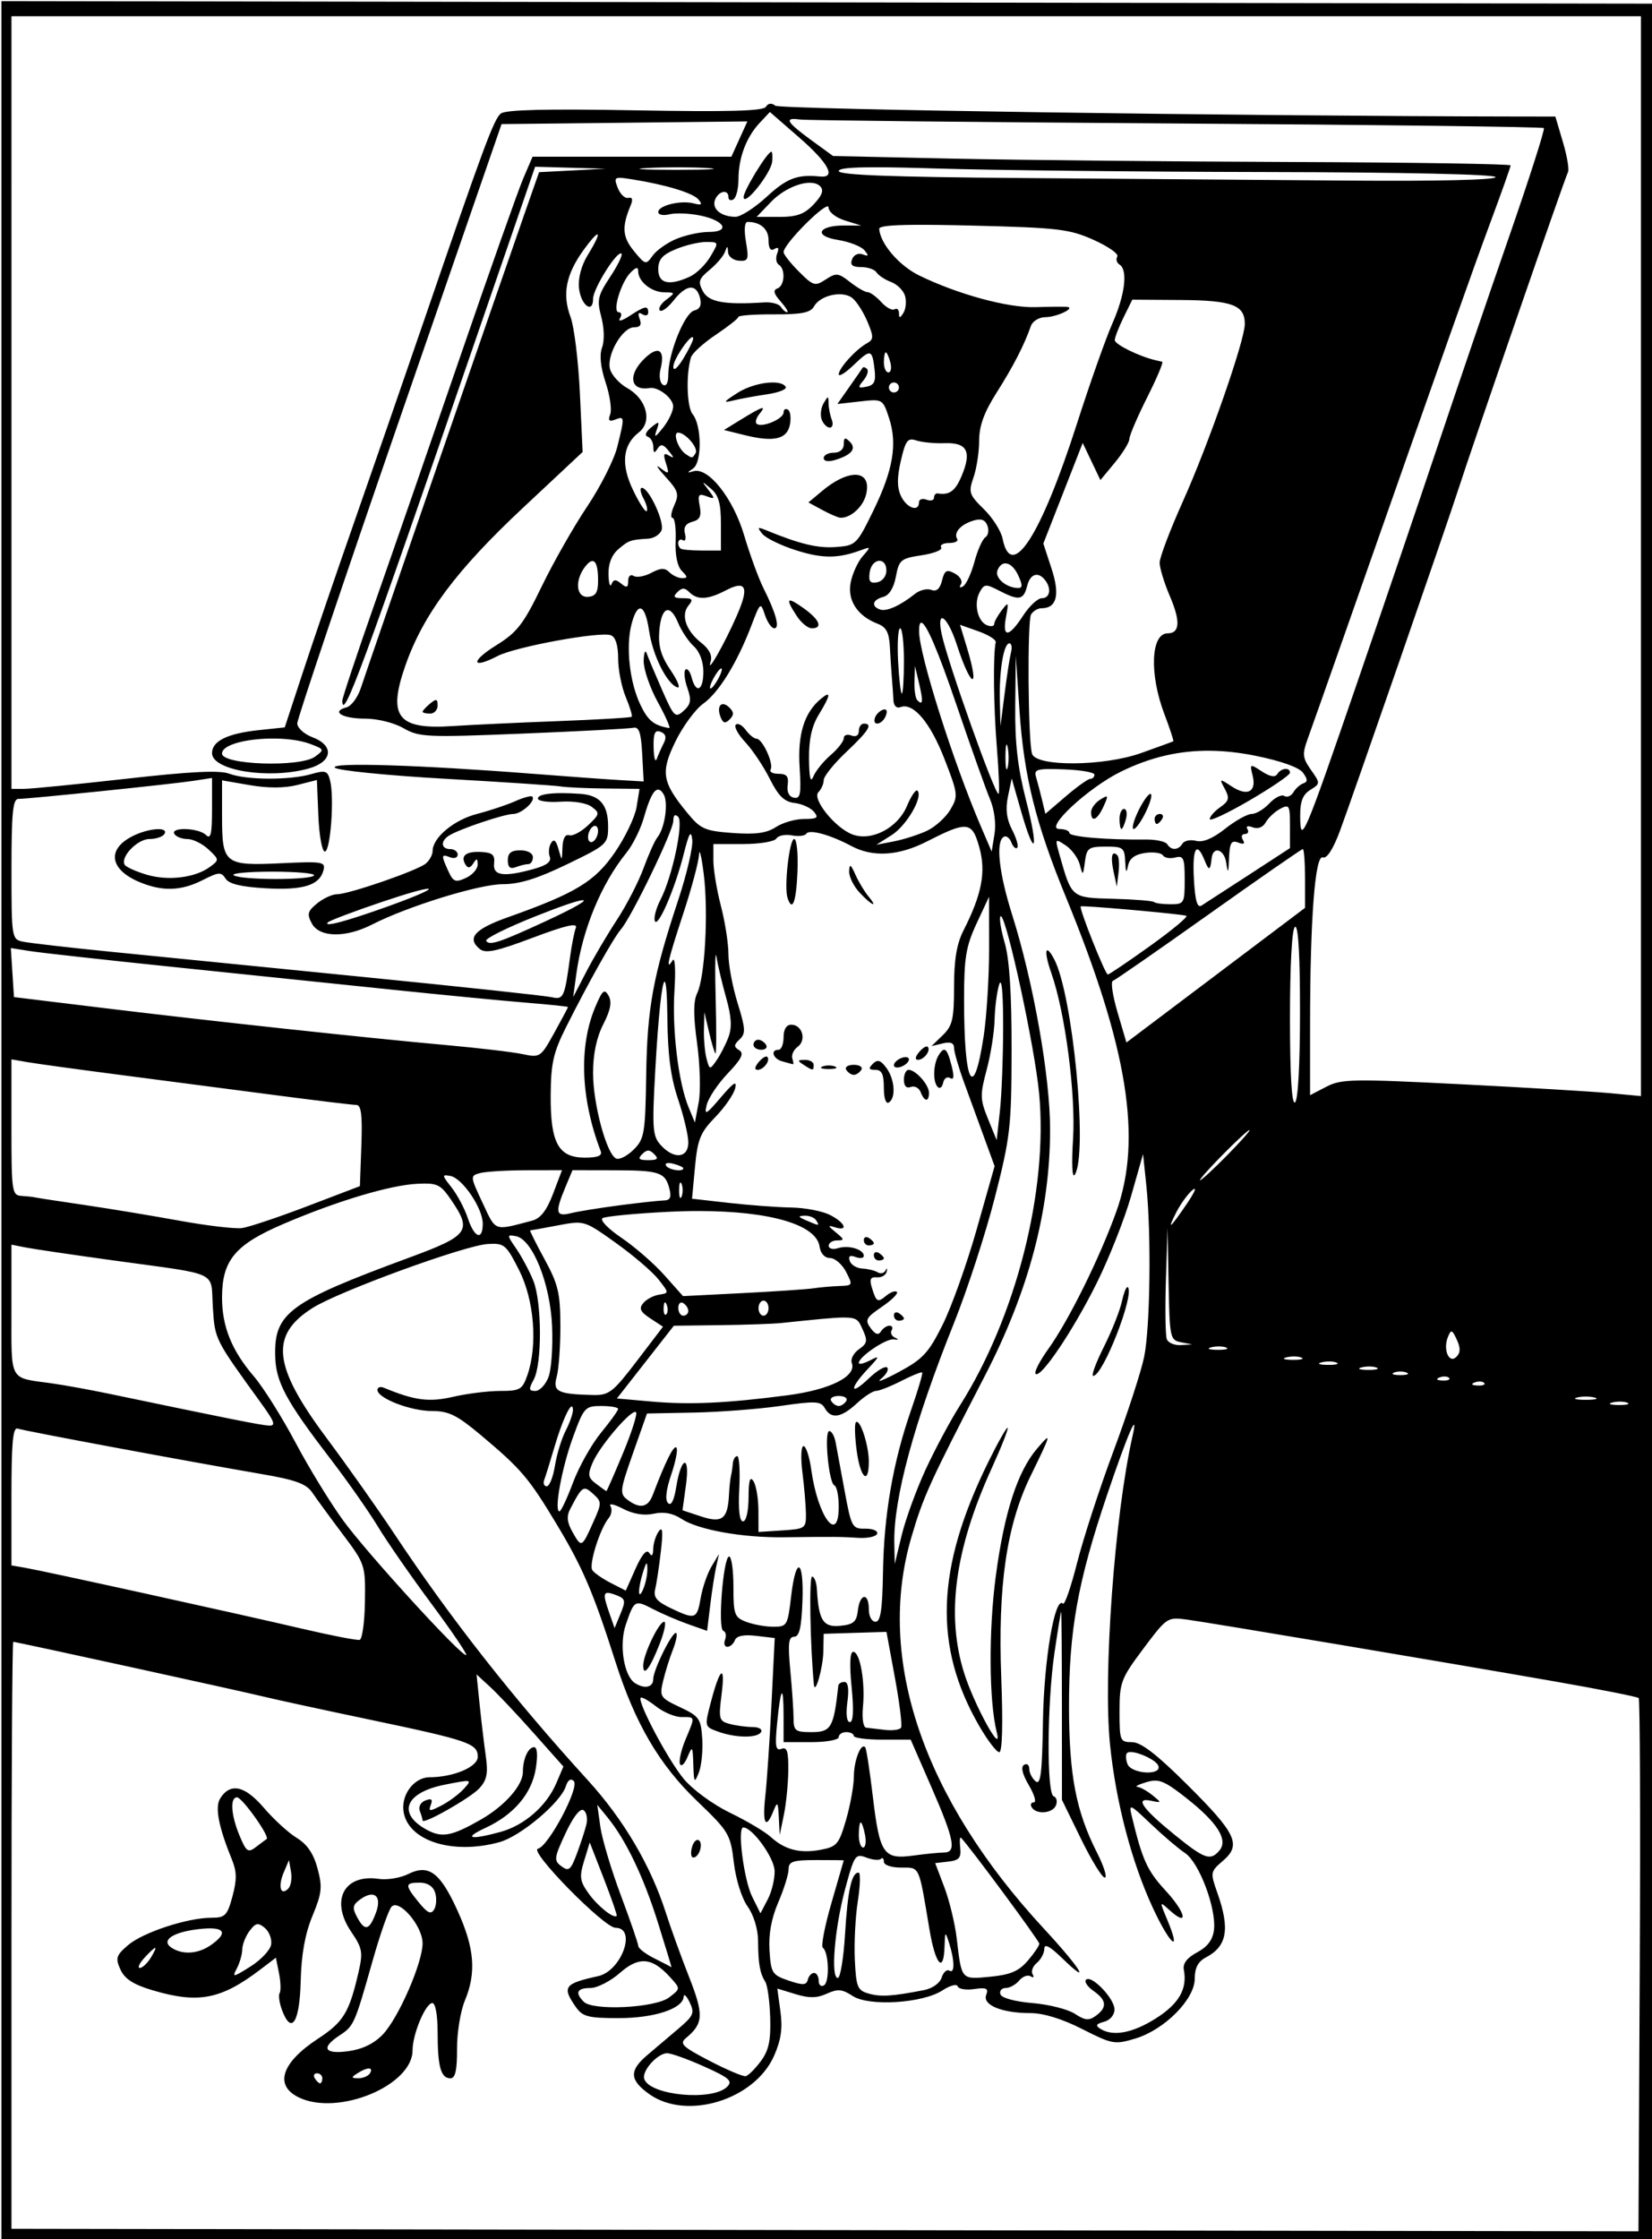 <?xml version="1.0" encoding="UTF-8" standalone="no"?>
<!-- Created with Inkscape (http://www.inkscape.org/) -->

<svg
   xmlns:dc="http://purl.org/dc/elements/1.1/"
   xmlns:cc="http://creativecommons.org/ns#"
   xmlns:rdf="http://www.w3.org/1999/02/22-rdf-syntax-ns#"
   xmlns:svg="http://www.w3.org/2000/svg"
   xmlns="http://www.w3.org/2000/svg"
   xmlns:sodipodi="http://sodipodi.sourceforge.net/DTD/sodipodi-0.dtd"
   xmlns:inkscape="http://www.inkscape.org/namespaces/inkscape"
   width="87.314mm"
   height="118.27mm"
   viewBox="0 0 87.314 118.27"
   version="1.1"
   id="svg52"
   inkscape:version="0.92.3 (2405546, 2018-03-11)"
   sodipodi:docname="Jean backstage.svg">
  <title
     id="title79">Jean backstage</title>
  <defs
     id="defs46" />
  <sodipodi:namedview
     id="base"
     pagecolor="#ffffff"
     bordercolor="#666666"
     borderopacity="1.0"
     inkscape:pageopacity="0.0"
     inkscape:pageshadow="2"
     inkscape:zoom="1.0650871"
     inkscape:cx="631.91057"
     inkscape:cy="207.9989"
     inkscape:document-units="mm"
     inkscape:current-layer="layer1"
     showgrid="false"
     fit-margin-top="0"
     fit-margin-left="0"
     fit-margin-right="0"
     fit-margin-bottom="0"
     inkscape:window-width="1920"
     inkscape:window-height="1017"
     inkscape:window-x="3832"
     inkscape:window-y="-8"
     inkscape:window-maximized="1" />
  <g
     inkscape:label="Layer 1"
     inkscape:groupmode="layer"
     id="layer1"
     transform="translate(-48.181,-37.676)">
    <path
       style="fill:#000000;stroke-width:3.78"
       d="m 182.102,142.398 v 190.504 256.502 h 165.002 165.002 l -0.252,-256.25 -0.252,-190.25 -164.75,-0.252 z m 2,3.006 h 162.5 162.5 v 74.617 140.615 l -6.25,-0.588 c -3.437,-0.323 -16.824,-1.123 -29.748,-1.777 h -0.002 c -21.522,-1.09 -23.771,-1.047 -26.748,0.498 l -3.25,1.688 0.004,-14.277 c 0.008,-20.876 0.992,-33.714 2.541,-33.119 0.796,0.305 2.041,-1.613 3.395,-5.23 2.29,-6.12 21.422,-61.264 23.566,-67.926 2.916,-9.059 21.431,-62.594 21.924,-63.391 0.293,-0.474 -0.151,-3.167 -0.988,-5.984 l -1.521,-5.125 -7.711,-0.01 c -54.641,-0.078 -146.961,-1.422 -147.873,-2.154 -0.738,-0.592 -1.421,-0.512 -1.875,0.223 -0.522,0.845 -7.543,1.033 -26.1,0.697 -17.637,-0.319 -25.806,-0.123 -26.762,0.643 -1.398,1.12 -3.379,6.463 -15.613,42.102 -3.776,11 -9.857,28.55 -13.514,39 -3.657,10.45 -8.298,24.006 -10.312,30.123 l -3.662,11.123 -5.164,0.545 c -6.262,0.663 -9.336,2.173 -9.336,4.586 0,3.46 11.336,5.268 19.25,3.07 4.815,-1.337 5.203,-4.571 0.75,-6.252 -1.65,-0.623 -3,-1.86 -3,-2.75 0,-0.89 9.168,-28.129 20.373,-60.531 l 20.373,-58.914 24.512,-0.266 24.514,-0.268 -1.594,3.518 -1.594,3.516 h -19.828 -19.826 l -1.848,4.311 c -1.016,2.37 -6.634,18.233 -12.484,35.25 -5.85,17.017 -13.561,39.264 -17.137,49.439 -3.575,10.175 -6.492,18.929 -6.48,19.451 0.089,4.205 4.01,-6.417 26.664,-72.201 l 11.795,-34.25 7.031,0.197 7.029,0.195 -6.637,0.348 -6.635,0.346 -2.529,7.207 c -4.544,12.953 -31.888,92.12 -33.021,95.607 -0.608,1.87 -1.905,3.608 -2.881,3.863 -3.15,0.824 -0.809,2.236 3.705,2.236 2.491,0 5.812,0.824 7.691,1.908 3.1,1.788 4.594,1.855 23.84,1.072 11.294,-0.46 21.194,-0.981 22,-1.158 1.124,-0.247 1.535,0.965 1.76,5.189 l 0.293,5.51 -4.793,-0.275 c -2.636,-0.152 -10.418,-0.715 -17.293,-1.252 -22.642,-1.769 -40.58,-2.323 -39.5,-1.219 0.55,0.562 10.45,1.558 22,2.211 11.55,0.653 21.9,1.339 23,1.525 1.1,0.187 5.096,0.373 8.881,0.414 l 6.881,0.074 -0.586,3.613 c -0.322,1.987 -2.277,6.067 -4.344,9.068 -4,5.809 -7.818,8.117 -21.332,12.912 -6.629,2.352 -8.229,4.143 -5.629,6.301 1.168,0.969 3.277,0.526 10.605,-2.227 6.615,-2.485 8.992,-3.029 8.584,-1.965 -0.311,0.81 -0.817,3.345 -1.125,5.635 -1.117,8.292 -1.316,8.727 -3.709,8.182 -1.225,-0.279 -17.977,-2.079 -37.227,-3.998 -19.25,-1.919 -41.975,-4.186 -50.5,-5.037 -8.525,-0.851 -16.512,-1.767 -17.75,-2.035 -2.203,-0.477 -2.25,-0.779 -2.25,-14.467 0,-11.175 0.275,-13.982 1.371,-13.982 2.105,0 30.64,-2.942 34.879,-3.596 l 3.75,-0.58 v 6.289 c 0,4.891 -0.266,6.021 -1.199,5.088 -1.453,-1.453 -7.188,-1.636 -6.301,-0.201 0.34,0.55 1.511,1 2.602,1 1.091,0 2.975,0.932 4.189,2.07 2.164,2.028 2.17,2.1 0.285,3.488 -2.942,2.167 -8.347,2.827 -12.631,1.543 -2.124,-0.636 -4.086,-1.52 -4.361,-1.965 -0.938,-1.518 2.523,-5.137 4.914,-5.137 1.311,0 2.662,-0.45 3.002,-1 0.932,-1.507 -3.212,-1.198 -6.459,0.48 -5.08,2.627 -4.417,6.63 1.508,9.105 4.555,1.903 8.309,1.78 12.605,-0.41 3.178,-1.62 3.687,-1.652 4.545,-0.291 0.673,1.067 3.102,1.653 8.002,1.93 7.485,0.423 10.745,-0.592 11.527,-3.584 0.444,-1.698 -0.173,-1.8 -8.375,-1.408 -11.357,0.543 -11.854,0.152 -11.854,-9.293 v -7.225 l 5.553,0.957 c 3.601,0.62 6.924,0.608 9.457,-0.035 l 3.908,-0.992 0.291,7.133 c 0.16,3.923 0.741,7.133 1.291,7.133 1.12,0 1.918,-10.695 1.055,-14.137 -0.498,-1.985 -0.901,-2.124 -3.799,-1.293 -4.289,1.23 -12.957,1.185 -16.299,-0.086 -1.934,-0.735 -7.617,-0.459 -20.553,1 -9.834,1.109 -19.011,2.016 -20.393,2.016 h -2.512 v -110 z m 151.264,19.092 5.867,5.104 c 5.847,5.086 7.444,8.09 4.119,7.752 -4.508,-0.459 -6.609,0.342 -10.635,4.053 -2.387,2.2 -5.188,3.992 -6.227,3.984 -2.865,-0.023 -4.753,-1.593 -4.066,-3.383 0.686,-1.787 2.678,-2.191 2.678,-0.543 0,0.582 0.45,0.781 1,0.441 0.55,-0.34 1,-2.137 1,-3.994 0,-4.257 1.541,-8.374 4.197,-11.209 z m 4.953,1.398 c 0.285,0.011 0.63,0.045 1.033,0.102 1.238,0.173 35.029,0.527 75.094,0.789 40.065,0.262 73.043,0.674 73.285,0.916 0.242,0.242 -2.904,10.062 -6.99,21.822 -4.087,11.76 -10.445,30.381 -14.131,41.381 -3.686,11 -10.939,32.313 -16.117,47.361 -10.61,30.834 -11.317,32.488 -11.361,26.629 -0.023,-2.976 0.497,-4.338 2.014,-5.285 2.021,-1.262 2.022,-1.305 0.133,-3.99 -1.687,-2.397 -1.761,-3.124 -0.637,-6.215 0.7,-1.925 3.96,-11.15 7.244,-20.5 20.409,-58.102 25.729,-73.122 29.264,-82.623 2.174,-5.843 3.953,-10.857 3.953,-11.143 0,-0.286 -19.687,-0.59 -43.75,-0.676 -24.063,-0.085 -54.469,-0.388 -67.57,-0.674 l -23.82,-0.52 -4.369,-3.182 c -4.338,-3.161 -5.269,-4.268 -3.273,-4.193 z m -4.643,6.51 c -0.799,0 -5.57,7.788 -5.547,9.055 0.038,2.062 5.528,-4.809 5.703,-7.139 0.079,-1.053 0.01,-1.916 -0.156,-1.916 z m 20.666,3.109 c 3.054,-0.002 7.167,0.083 12.51,0.25 10.863,0.34 40.337,0.654 65.5,0.699 27.447,0.05 45.75,0.456 45.75,1.014 0,0.556 -11.734,0.833 -29.25,0.691 -16.087,-0.13 -45.562,-0.362 -65.5,-0.514 -25.868,-0.196 -36.25,-0.594 -36.25,-1.391 0,-0.504 2.15,-0.747 7.24,-0.75 z m -39.332,0.004 c 2.175,7.2e-4 4.31,0.05 5.881,0.148 3.141,0.198 0.311,0.357 -6.289,0.355 -6.6,-0.002 -9.17,-0.164 -5.711,-0.359 1.73,-0.098 3.944,-0.145 6.119,-0.145 z m -11.391,2.104 c 0.514,0.025 1.244,0.133 2.248,0.293 6.776,1.077 12.179,2.721 13.271,4.037 0.837,1.008 0.622,1.177 -0.965,0.762 -2.594,-0.678 -7.072,0.418 -7.072,1.73 0,0.55 1.012,0.747 2.25,0.439 1.238,-0.308 4.016,-0.191 6.176,0.26 4.896,1.023 6.012,3.262 1.625,3.262 -1.713,0 -4.618,0.628 -6.453,1.395 -1.835,0.767 -3.957,2.267 -4.717,3.334 -1.337,1.879 -1.455,1.85 -3.74,-0.934 -2.299,-2.801 -2.441,-4.807 -0.646,-9.086 0.5,-1.192 0.344,-1.694 -0.467,-1.5 -0.67,0.16 -1.619,-0.739 -2.107,-2 -0.53,-1.37 -0.679,-1.912 0.154,-1.988 0.125,-0.011 0.272,-0.012 0.443,-0.004 z m 37.951,0.986 c 0.758,0.038 1.39,0.257 1.816,0.684 0.784,0.784 0.428,1.789 -1.273,3.6 -1.845,1.964 -3.346,2.514 -6.873,2.514 h -4.514 l 2.828,-2.951 c 2.342,-2.445 5.742,-3.96 8.016,-3.846 z m 3.385,4.717 c 0.068,0.024 0.105,0.084 0.107,0.186 0.023,0.919 1.428,2.038 3.289,2.617 l 3.25,1.012 -3.297,-0.021 c -5.303,-0.033 -6.323,2.085 -1.385,2.875 2.279,0.364 4.667,1.292 5.305,2.061 0.919,1.108 0.845,1.278 -0.354,0.818 -0.865,-0.332 -1.768,0.086 -2.109,0.977 -0.439,1.144 0.042,1.557 1.812,1.557 1.325,0 2.704,0.479 3.064,1.062 0.361,0.584 1.677,1.45 2.924,1.924 1.246,0.474 2.497,1.745 2.779,2.826 0.283,1.081 0.127,2.58 -0.348,3.328 -0.685,1.081 -0.865,1.091 -0.877,0.051 -0.008,-0.72 -0.406,-1.068 -0.883,-0.773 -0.477,0.294 -1.671,-0.354 -2.654,-1.441 -0.984,-1.087 -2.211,-1.977 -2.727,-1.977 -0.515,0 -2.089,-0.906 -3.498,-2.014 -2.33,-1.833 -2.768,-1.88 -4.848,-0.518 -2.139,1.402 -2.482,1.301 -5.346,-1.562 -1.683,-1.683 -3.061,-3.432 -3.061,-3.887 0,-1.559 7.84,-9.456 8.854,-9.1 z m -16.023,3.08 c 2.553,0 4.17,1.421 4.17,3.666 0,1.617 0.398,2.205 1.17,1.729 0.782,-0.483 0.962,-0.181 0.543,0.91 -0.344,0.898 -0.196,1.898 0.33,2.223 1.384,0.855 1.176,4.23 -0.293,4.744 -0.899,0.314 -0.716,1.038 0.654,2.582 v 0.002 c 1.048,1.18 1.638,2.145 1.311,2.145 -0.328,0 -0.894,-0.479 -1.256,-1.064 -0.362,-0.586 -1.851,-0.989 -3.309,-0.895 -7.955,0.513 -11.088,-0.056 -12.25,-2.227 -1.008,-1.884 -0.824,-2.472 1.334,-4.25 1.377,-1.135 2.753,-2.739 3.057,-3.564 0.481,-1.309 0.562,-1.304 0.631,0.037 0.043,0.845 1.013,1.607 2.156,1.693 1.881,0.142 2.015,-0.218 1.412,-3.787 -0.409,-2.42 -0.278,-3.943 0.34,-3.943 z m 33.096,0.584 c 2.896,-0.026 6.789,0.027 11.824,0.152 17.01,0.422 19.243,0.684 24.072,2.842 2.927,1.308 5.058,2.808 4.734,3.332 -0.324,0.524 -0.131,1.235 0.428,1.58 1.719,1.063 1.132,5.997 -1.391,11.701 -1.323,2.992 -4.49,11.936 -7.037,19.875 -7.24,22.565 -13.149,31.722 -14.881,23.061 -0.305,-1.524 -1.986,-4.17 -3.736,-5.881 -2.946,-2.88 -3.099,-3.35 -2.061,-6.328 0.617,-1.769 1.123,-5.061 1.125,-7.316 0.003,-2.964 0.972,-5.627 3.496,-9.602 3.322,-5.231 5.458,-9.382 6.82,-13.25 0.341,-0.968 1.637,-1.758 2.898,-1.766 2.293,-0.015 6.151,-1.867 4.281,-2.055 -0.55,-0.055 -3.358,-0.028 -6.242,0.059 -5.513,0.166 -15.515,-2.555 -23.213,-6.312 -4.015,-1.96 -7.78,-6.348 -7.973,-9.291 -0.033,-0.499 2.027,-0.758 6.854,-0.801 z m -63.107,1.914 c 0.408,-0.09 -0.173,1.34 -1.883,4.107 -1.264,2.045 -1.943,4.583 -1.75,6.541 0.335,3.402 2.814,5.313 2.814,2.17 0,-2.027 4.88,-9.768 5.664,-8.984 0.267,0.267 -0.757,2.362 -2.275,4.656 -2.461,3.719 -2.65,4.58 -1.75,7.951 0.588,2.202 0.654,4.743 0.158,6.082 -0.558,1.508 -0.315,3.914 0.705,6.984 0.856,2.576 1.268,5.433 0.916,6.35 -0.477,1.243 -0.23,1.51 0.971,1.049 1.923,-0.738 1.934,-0.594 0.447,5.404 -0.64,2.581 -3.347,7.947 -6.018,11.926 -2.671,3.978 -6.754,11.15 -9.072,15.938 -3.646,7.528 -4.873,9.112 -9.086,11.73 -5.156,3.205 -4.938,4.828 0.285,2.127 3.594,-1.859 20.494,-4.958 22.609,-4.146 0.932,0.357 1.445,1.999 1.445,4.619 0,2.235 0.681,5.692 1.514,7.684 0.832,1.992 1.367,3.768 1.189,3.945 -0.178,0.178 -6.822,0.569 -14.764,0.869 -7.942,0.301 -17.364,0.744 -20.939,0.984 -10.979,0.738 -13.007,-1.845 -9.447,-12.033 3.556,-10.177 10.137,-18.999 23.488,-31.488 l 11.877,-11.111 -0.545,-11.676 c -0.3,-6.421 -1.136,-13.264 -1.861,-15.205 -1.704,-4.562 -0.932,-8.511 2.625,-13.416 1.448,-1.997 2.364,-2.987 2.682,-3.057 z m 21.705,1.502 c 2.587,0 2.588,0.004 0.867,2.916 -0.947,1.603 -2.794,3.403 -4.104,4 -4.134,1.884 -6.287,1.381 -6.287,-1.467 0,-1.966 0.797,-2.883 3.469,-4 1.907,-0.797 4.631,-1.449 6.055,-1.449 z m -13.861,5.197 c 0.239,-0.036 0.338,0.186 0.338,0.66 0,2.018 2.631,4.141 5.178,4.176 2.249,0.031 2.261,0.076 0.395,1.488 -1.06,0.802 -1.628,1.756 -1.264,2.121 0.365,0.365 1.602,-0.531 2.75,-1.99 2.514,-3.196 4.512,-3.401 5.26,-0.541 0.382,1.462 0.023,2.249 -1.17,2.561 -1.905,0.498 -5.148,8.543 -5.148,12.771 0,1.662 -0.41,2.423 -1.082,2.008 -0.595,-0.368 -0.805,-1.765 -0.469,-3.105 0.955,-3.806 -0.363,-4.775 -3.055,-2.246 -3.555,3.339 -3.058,6.666 0.896,6.006 1.718,-0.287 4.709,2.06 4.688,3.68 -0.012,0.943 -0.919,2.84 -2.014,4.215 -1.589,1.996 -1.85,2.097 -1.291,0.5 0.637,-1.819 0.539,-1.866 -1.096,-0.535 -1.077,0.877 -1.352,1.61 -0.688,1.832 0.61,0.203 1.117,1.12 1.125,2.037 0.012,1.258 0.217,1.348 0.838,0.369 0.647,-1.02 1.124,-0.926 2.234,0.441 1.121,1.381 1.132,1.571 0.055,0.922 -1.059,-0.638 -1.192,-0.296 -0.605,1.551 0.698,2.2 0.618,2.265 -1.143,0.914 -1.042,-0.8 -0.58,-0.018 1.025,1.738 2.57,2.811 2.782,3.495 1.771,5.713 -0.631,1.385 -0.786,2.518 -0.342,2.518 0.444,0 0.722,2.057 0.617,4.568 -0.119,2.855 0.346,5.104 1.242,6 1.184,1.184 1.196,1.432 0.062,1.432 -0.754,0 -1.902,-0.531 -2.551,-1.18 -0.906,-0.906 -1.743,-0.878 -3.605,0.119 -1.334,0.714 -2.917,0.991 -3.52,0.619 -0.628,-0.388 -1.096,0.042 -1.096,1.006 0,1.329 -0.293,1.438 -1.402,0.518 -1.077,-0.894 -1.524,-0.865 -1.922,0.127 -0.285,0.71 -0.554,-0.176 -0.598,-1.969 -0.051,-2.112 0.638,-3.873 1.955,-5 2.068,-1.771 2.42,-1.895 5.998,-2.115 1.117,-0.069 2.301,-0.825 2.629,-1.68 0.628,-1.635 -2.535,-8.445 -3.922,-8.445 -0.444,0 -0.307,0.939 0.307,2.086 0.614,1.147 0.907,2.296 0.65,2.553 -0.257,0.257 -1.465,-1.593 -2.684,-4.111 -2.506,-5.178 -2.131,-9.065 1.117,-11.582 2.745,-2.127 1.568,-6.65 -2.297,-8.822 -1.588,-0.893 -3.142,-2.607 -3.453,-3.811 -0.719,-2.786 2.475,-8.312 4.805,-8.312 1.224,0 1.561,-0.502 1.115,-1.664 -0.429,-1.119 -0.255,-1.426 0.531,-0.939 0.643,0.398 1.17,0.247 1.17,-0.336 0,-1.457 -0.643,-1.34 -3.746,0.689 -1.472,0.963 -2.33,1.188 -1.906,0.5 0.424,-0.688 0.325,-1.25 -0.219,-1.25 -1.361,0 0.421,-5.977 2.359,-7.916 0.557,-0.557 0.935,-0.851 1.174,-0.887 z m 40.715,5.23 c 0.926,0.037 1.775,0.283 2.373,0.779 0.858,0.711 2.201,2.829 2.986,4.707 1.27,3.038 1.251,3.513 -0.17,4.309 -2.211,1.238 -5.566,4.948 -5.566,6.154 0,0.549 1.346,-0.292 2.99,-1.867 3.385,-3.243 3.679,-3.173 4.162,0.973 0.271,2.324 -0.087,3.066 -1.621,3.365 -1.72,0.336 -1.797,0.177 -0.607,-1.256 0.748,-0.902 1.072,-1.928 0.719,-2.281 -0.353,-0.353 -0.757,-0.456 -0.896,-0.227 -0.139,0.229 -1.325,1.945 -2.637,3.812 l -2.385,3.395 4.523,-0.51 c 4.497,-0.507 4.529,-0.487 5.777,3.295 1.711,5.185 0.819,10.414 -3.164,18.555 -3.272,6.688 -3.47,6.878 -7.453,7.17 -3.625,0.266 -7.204,-0.598 -13.908,-3.354 -1.72,-0.707 -1.824,-0.604 -0.738,0.732 0.694,0.855 3.76,2.341 6.812,3.301 5.243,1.649 8.303,1.629 12.926,-0.08 1.918,-0.709 1.929,-0.658 0.262,1.246 -0.956,1.092 -2.028,3.431 -2.381,5.197 -0.712,3.561 1.335,6.703 5.369,8.246 1.724,0.659 2.296,1.744 2.445,4.637 0.107,2.076 0.291,4.898 0.408,6.273 0.117,1.375 0.254,3.336 0.305,4.357 0.054,1.101 0.627,1.652 1.404,1.354 2.529,-0.97 5.928,3.025 8.754,10.289 2.738,7.037 2.784,7.444 1.186,10.15 -0.916,1.55 -3.035,3.453 -4.709,4.229 -1.674,0.776 -4.618,1.715 -6.543,2.088 l -3.5,0.678 3.08,-1.953 c 2.965,-1.881 6.301,-7.642 5.113,-8.83 -0.317,-0.317 -1.262,1.062 -2.1,3.066 -1.828,4.374 -7.076,7.1 -10.885,5.652 -3.455,-1.313 -8.096,-7.093 -6.766,-8.424 0.581,-0.581 1.057,-1.663 1.057,-2.404 0,-0.741 2.025,-3.26 4.5,-5.598 4.506,-4.257 5.371,-5.654 3.5,-5.654 -0.55,0 -1,0.661 -1,1.469 0,0.895 -0.586,1.243 -1.5,0.893 -0.825,-0.317 -1.5,-0.073 -1.5,0.539 0,0.612 -1.174,2.124 -2.609,3.357 -1.436,1.234 -2.983,3.142 -3.438,4.242 -0.584,1.413 -0.845,0.386 -0.887,-3.5 -0.041,-3.819 0.551,-6.5 1.938,-8.773 2.402,-3.939 2.534,-4.918 0.43,-3.172 -3.316,2.752 -4.658,7.072 -4.24,13.637 0.341,5.362 0.158,6.328 -1.145,6.068 -0.967,-0.193 -1.432,-1.144 -1.236,-2.533 0.239,-1.7 -0.188,-2.227 -1.809,-2.227 -1.167,0 -1.884,-0.387 -1.592,-0.859 0.677,-1.095 -1.621,-6.122 -2.803,-6.133 -0.489,-0.004 -1.465,-0.794 -2.168,-1.756 -0.703,-0.962 -1.596,-1.429 -1.984,-1.041 -0.388,0.388 0.472,1.962 1.912,3.498 1.44,1.536 3.632,4.816 4.873,7.291 1.717,3.424 2.897,4.575 4.934,4.811 1.472,0.17 3.215,0.958 3.873,1.75 0.998,1.202 0.675,1.439 -1.961,1.439 -1.737,0 -4.271,0.73 -5.631,1.621 -1.834,1.202 -4.052,1.504 -8.596,1.176 -5.513,-0.399 -6.407,-0.785 -8.953,-3.869 -5.17,-6.263 -5.501,-8.196 -2.467,-14.398 1.475,-3.014 3.968,-6.396 5.541,-7.516 3.104,-2.21 6.756,-8.142 9.605,-15.604 1.771,-4.637 1.822,-4.676 2.691,-2.068 0.488,1.463 1.33,2.658 1.871,2.658 1.153,0 0.333,-3.028 -2.166,-8 -0.968,-1.925 -2.7,-6.664 -3.85,-10.531 -2.205,-7.419 -7.164,-13.667 -10.135,-12.77 -1.305,0.394 -1.309,0.321 -0.035,-0.564 1.782,-1.238 1.71,-8.617 -0.105,-10.805 -1.163,-1.401 -1.356,-7.982 -0.332,-11.33 0.252,-0.825 2.477,-2.85 4.943,-4.5 2.466,-1.65 4.496,-3.249 4.508,-3.555 0.012,-0.306 3.208,-0.54 7.104,-0.521 5.507,0.026 7.285,-0.327 7.988,-1.584 0.871,-1.556 3.27,-2.493 5.307,-2.412 z m 58.168,1.072 9.65,0.064 c 10.302,0.068 12.816,1.013 12.789,4.809 -0.023,3.314 -7.265,24.031 -12.371,35.385 -2.537,5.641 -4.613,11.115 -4.613,12.166 0,1.051 0.917,4.053 2.039,6.67 2.145,5.003 2.003,7.406 -0.439,7.406 -3.354,0 -3.687,8.119 -0.658,16.09 1.106,2.91 1.909,5.353 1.785,5.428 -0.124,0.075 -3.018,1.13 -6.43,2.346 -7.485,2.667 -20.968,2.752 -21.75,0.137 -0.805,-2.692 -0.966,-26.514 -0.188,-27.773 0.417,-0.675 1.351,-1.227 2.076,-1.227 3.043,0 3.722,-2.643 2.016,-7.859 l -1.648,-5.037 3.926,-10.023 3.926,-10.025 1.764,3.699 1.766,3.699 2.881,-3.477 c 1.585,-1.912 2.893,-4.049 2.908,-4.75 0.015,-0.701 1.607,-4.414 3.539,-8.25 1.932,-3.836 3.282,-7.033 3,-7.102 -0.282,-0.069 -0.849,-0.2 -1.262,-0.293 -3.284,-0.742 -8.24,-3.181 -8.201,-4.033 0.026,-0.577 0.823,-2.624 1.771,-4.549 z m -87.768,7.479 c 0.113,-0.013 0.181,0.062 0.189,0.248 0.018,0.399 -0.865,2.199 -1.963,4 -1.189,1.95 -1.998,2.611 -2,1.635 -0.003,-1.379 2.982,-5.795 3.773,-5.883 z m 38.605,3.021 c 0.211,0 0.619,0.9 0.906,2 0.288,1.1 0.116,2 -0.383,2 -0.499,0 -0.906,-0.9 -0.906,-2 0,-1.1 0.172,-2 0.383,-2 z m 1.617,6 c 0.55,0 1,0.45 1,1 0,0.55 -0.45,1 -1,1 -0.55,0 -1,-0.45 -1,-1 0,-0.55 0.45,-1 1,-1 z m -24.188,0.002 c -2.096,0.001 -4.962,0.766 -7.039,2.098 -2.844,1.822 -2.945,2.018 -0.773,1.486 1.375,-0.337 4.402,-0.892 6.727,-1.232 2.325,-0.341 3.986,-1.009 3.691,-1.486 -0.366,-0.593 -1.348,-0.866 -2.605,-0.865 z m 10.984,3 c -0.134,-5.5e-4 -0.376,0.387 -0.828,1.162 -0.534,0.915 -0.698,2.378 -0.363,3.25 0.335,0.872 1.059,1.586 1.609,1.586 0.55,0 0.726,-0.712 0.393,-1.582 -0.334,-0.87 -0.622,-2.332 -0.639,-3.25 -0.014,-0.777 -0.038,-1.165 -0.172,-1.166 z m -13.141,2.121 c -0.496,0.093 -1.873,0.865 -4.354,2.389 l -3.195,1.963 4.195,1.037 c 5.784,1.427 8.403,0.804 8.965,-2.133 0.255,-1.334 0.074,-2.667 -0.402,-2.961 -0.476,-0.294 -0.865,-0.044 -0.865,0.557 0,1.243 -4.09,3.034 -5.299,2.32 -0.439,-0.259 -0.214,-1.181 0.5,-2.047 0.556,-0.674 0.786,-1.055 0.615,-1.123 -0.035,-0.014 -0.089,-0.015 -0.16,-0.002 z m -16.697,4.877 c 1.466,0 4.105,3.087 3.49,4.082 -0.674,1.091 -0.655,1.088 -2.021,0.152 -1.46,-1 -2.582,-4.234 -1.469,-4.234 z m 33.451,1.199 c -0.306,-0.079 -0.41,0.275 -0.41,1.102 0,1.033 -0.784,1.699 -2,1.699 -1.1,0 -2,0.481 -2,1.068 0,0.642 0.897,0.795 2.25,0.387 3.334,-1.007 4.344,-2.259 2.949,-3.654 -0.35,-0.35 -0.605,-0.554 -0.789,-0.602 z m 12.994,0.176 c 0.298,-0.032 0.651,0.043 1.086,0.188 1.106,0.368 3.646,0.612 5.646,0.539 4.458,-0.162 5.413,1.648 3.404,6.455 -1.289,3.085 -2.432,3.935 -4.791,3.562 -0.412,-0.065 -0.75,0.317 -0.75,0.85 0,0.533 -0.675,0.709 -1.5,0.393 -0.825,-0.317 -1.5,-0.076 -1.5,0.533 0,2.013 -2.48,1.133 -3.596,-1.275 -0.792,-1.709 -0.794,-3.664 -0.01,-7.045 0.705,-3.04 1.115,-4.103 2.01,-4.199 z m -11.463,7.041 c -1.62,0.132 -3.825,1.18 -6.215,3.178 l -2.775,2.318 2.775,1.504 c 1.526,0.827 3.141,1.523 3.59,1.545 2.015,0.099 4.511,-2.137 5.127,-4.59 0.698,-2.781 -0.419,-4.124 -2.502,-3.955 z m -29.922,1.592 c 0.065,-0.034 0.547,0.366 1.498,1.172 1.518,1.286 1.982,2.926 1.982,7 v 5.32 h -3.832 c -2.108,0 -4.02,-0.187 -4.25,-0.416 -0.814,-0.813 -0.404,-2.192 0.488,-1.641 0.499,0.308 0.688,-0.278 0.42,-1.303 -0.33,-1.261 0.149,-2.031 1.479,-2.379 1.51,-0.395 1.848,-1.125 1.461,-3.152 -0.43,-2.249 -0.228,-2.534 1.365,-1.936 1.709,0.642 1.742,0.535 0.387,-1.236 -0.711,-0.929 -1.063,-1.396 -0.998,-1.43 z m 55.246,7.322 c 0.674,0.06 1.095,0.449 1.385,1.203 0.352,0.918 0.173,1.961 -0.4,2.318 -0.573,0.357 -1.552,2.543 -2.174,4.857 -0.622,2.314 -1.638,4.521 -2.258,4.904 -0.67,0.414 -0.851,0.249 -0.445,-0.408 0.375,-0.607 -0.184,-1.568 -1.242,-2.135 -1.616,-0.865 -2.022,-0.636 -2.537,1.416 -0.418,1.667 -1.099,2.257 -2.141,1.857 -0.84,-0.322 -2.298,0.031 -3.24,0.785 -2.929,2.345 -5.66,3.574 -6.963,3.131 -1.844,-0.627 -1.518,-1.956 0.615,-2.514 1.192,-0.312 2.105,-1.776 2.533,-4.061 0.623,-3.322 0.985,-3.619 5.127,-4.24 2.45,-0.367 4.208,-1.068 3.906,-1.557 -0.302,-0.488 0.403,-0.889 1.568,-0.889 1.165,0 1.896,-0.358 1.625,-0.797 -0.761,-1.232 0.639,-2.86 3.129,-3.637 0.611,-0.191 1.107,-0.273 1.512,-0.236 z m -20.281,8.219 c 0.783,-0.083 1.516,0.538 1.516,1.938 0,1.13 -0.79,2.139 -1.832,2.34 -1.42,0.273 -1.757,-0.173 -1.5,-1.986 0.201,-1.42 1.034,-2.208 1.816,-2.291 z m -57.035,0.051 c 0.685,0.086 1.051,1.387 1.051,3.855 0,2.404 -0.459,3.155 -2,3.271 -2.362,0.178 -2.713,-3.203 -0.619,-5.961 0.632,-0.832 1.157,-1.218 1.568,-1.166 z m 82.346,0.457 c 0.854,0.037 1.81,0.878 2.523,2.443 0.879,1.929 0.858,2.494 -0.09,2.471 -2.343,-0.058 -4.643,-2.029 -4.08,-3.496 0.379,-0.987 0.982,-1.446 1.646,-1.418 z m 6.076,2.283 c 0.598,-0.044 1.255,0.332 1.863,1.16 1.23,1.674 0.853,3.5 -0.725,3.5 -0.82,0 -2.507,1.57 -3.75,3.488 -2.835,4.376 -4.191,4.48 -3.402,0.262 0.567,-3.033 0.508,-3.12 -0.875,-1.309 -0.815,1.068 -1.482,2.291 -1.482,2.719 0,0.428 -0.632,0.536 -1.402,0.24 -1.897,-0.728 -2.718,-4.305 -1.508,-6.566 0.909,-1.699 1.216,-1.727 3.898,-0.34 3.982,2.059 4.872,1.906 5.592,-0.961 0.347,-1.385 1.022,-2.137 1.791,-2.193 z m -59.09,2.178 c 1.361,0.108 1.117,2.019 -0.621,5.982 -2.47,5.632 -6.09,11.982 -5.217,9.15 0.379,-1.228 -0.252,-2.497 -1.877,-3.775 -3.047,-2.397 -4.109,-5.516 -2.527,-7.422 0.995,-1.198 0.8,-1.453 -1.117,-1.453 -1.806,0 -2.054,-0.266 -1.121,-1.199 0.933,-0.933 1.465,-0.933 2.398,0 1.601,1.601 3.694,1.503 7.221,-0.336 1.292,-0.674 2.243,-0.996 2.861,-0.947 z m 9.992,2.951 c -0.445,0.059 0.025,1.057 1.342,3.066 0.888,1.356 2.238,2.465 3,2.465 2.276,0 1.579,-1.726 -1.615,-4 -1.482,-1.055 -2.381,-1.577 -2.727,-1.531 z m -29.936,1.584 c 0.717,-0.093 1.388,1.405 1.832,4.43 0.721,4.906 3.555,10.594 5.623,11.283 0.701,0.234 0.113,-1.287 -1.307,-3.379 -1.919,-2.828 -2.504,-4.821 -2.283,-7.768 0.366,-4.882 2.112,-5.687 3.752,-1.729 0.676,1.631 2.087,3.743 3.137,4.693 1.154,1.044 1.908,3.051 1.908,5.072 0,3.775 -1.468,4.488 -2.344,1.139 -0.317,-1.213 -0.872,-1.911 -1.232,-1.551 -0.36,0.36 -0.19,1.99 0.379,3.623 0.851,2.44 0.721,3.256 -0.736,4.574 -1.663,1.505 -1.93,1.248 -4.307,-4.168 -1.393,-3.175 -2.772,-6.448 -3.066,-7.273 -0.294,-0.825 -0.562,-0.15 -0.596,1.5 -0.034,1.65 1.242,5.362 2.834,8.25 1.592,2.888 2.595,5.199 2.23,5.135 -3.057,-0.535 -4.221,-1.486 -5.744,-4.691 -2.142,-4.507 -2.913,-11.549 -1.752,-16.004 0.529,-2.029 1.114,-3.064 1.672,-3.137 z m 60.342,1.939 c 0.625,0.099 1.807,2.003 2.863,5.258 2.839,8.752 4.676,9.338 2.039,0.65 l -1.396,-4.6 3.656,1.291 c 2.011,0.71 3.572,1.69 3.467,2.176 -0.548,2.529 -0.438,12.806 0.227,20.982 0.413,5.088 0.561,9.25 0.328,9.25 -0.798,0 -10.051,-25.969 -11.312,-31.75 -0.506,-2.321 -0.357,-3.335 0.129,-3.258 z m -4.205,0.887 c 0.941,0.056 3.329,5.591 6.924,16.143 2.901,8.514 5.938,17.054 6.752,18.979 0.883,2.087 1.252,4.913 0.914,7 l -0.566,3.5 -2.146,-5 c -5.512,-12.833 -12.265,-34.102 -12.328,-38.832 -0.016,-1.216 0.137,-1.808 0.451,-1.789 z m -4.225,1.119 c 0.412,10e-4 0.75,2.927 0.75,6.502 0,3.575 -0.186,6.5 -0.414,6.5 -0.228,0 -0.566,-2.926 -0.75,-6.502 -0.184,-3.576 0.002,-6.501 0.414,-6.5 z m 21.781,3.002 c 0.43,0 0.58,0.787 0.334,1.75 h -0.002 c -0.247,0.963 -0.822,4.675 -1.279,8.25 l -0.83,6.5 -0.127,-5.125 c -0.146,-5.908 0.769,-11.375 1.904,-11.375 z m 1.277,2.5 0.75,11 c 0.892,13.076 3.211,22.363 9.258,37.096 12.331,30.044 15.242,48.149 10.066,62.596 -3.313,9.247 -9.513,21.772 -13.58,27.436 -1.726,2.403 -2.871,4.637 -2.545,4.963 1.002,1.002 7.482,-8.612 12.195,-18.09 2.461,-4.95 5.549,-12.759 6.859,-17.354 l 2.383,-8.352 0.652,6.248 c 1.009,9.655 0.774,28.274 -0.432,34.158 -0.597,2.915 -3.353,11.374 -6.123,18.799 -2.77,7.425 -6.031,17.436 -7.248,22.248 -1.217,4.812 -2.485,8.476 -2.818,8.143 -1.619,-1.619 -3.804,11.184 -3.994,23.406 -0.161,10.394 -0.46,12.843 -1.467,12.008 -0.695,-0.577 -1.264,-1.696 -1.264,-2.486 0,-0.79 -0.471,-1.145 -1.047,-0.789 -0.676,0.418 -0.336,1.854 0.965,4.059 1.107,1.877 1.552,3.412 0.988,3.412 -0.564,0 -0.746,0.45 -0.406,1 0.927,1.499 4.207,1.204 4.836,-0.436 0.303,-0.789 0.093,-1.587 -0.467,-1.773 -1.422,-0.474 -1.327,-18.465 0.15,-28.541 0.665,-4.537 1.272,-8.25 1.346,-8.25 0.074,0 0.141,8.437 0.145,18.75 l 0.006,18.75 3.787,7.75 c 2.082,4.262 4.224,7.75 4.758,7.75 0.534,0 -0.166,-2.242 -1.555,-4.982 -4.185,-8.259 -5.559,-15.406 -5.578,-29.018 -0.022,-15.203 1.731,-24.968 7.596,-42.295 4.13,-12.2 6.339,-17.299 5.07,-11.703 -3.57,15.754 -5.895,47.597 -4.488,61.477 1.154,11.387 4.278,23.321 8.486,32.43 3.451,7.469 5.88,9.553 2.943,2.525 -1.579,-3.778 -1.578,-3.78 0.447,-1.947 3.879,3.511 3.282,0.527 -0.775,-3.875 -3.7,-4.014 -4.645,-6.091 -6.754,-14.83 -0.626,-2.595 -0.453,-2.526 3.773,1.5 2.436,2.32 5.518,4.944 6.85,5.83 2.817,1.873 6.264,11.036 5.76,15.309 -0.232,1.965 -1.279,3.361 -3.352,4.469 -2.003,1.071 -2.897,2.226 -2.662,3.441 0.741,3.837 -0.949,6.794 -5.549,9.711 -4.652,2.95 -8.579,3.686 -11.109,2.082 -1.015,-0.643 -0.833,-0.976 0.752,-1.391 1.199,-0.314 2.084,-1.361 2.084,-2.465 0,-2.171 -4.622,-6.978 -5.686,-5.914 -0.381,0.382 0.292,1.383 1.496,2.227 2.632,1.844 2.771,3.274 0.482,4.947 -1.391,1.017 -2.169,0.946 -4.203,-0.389 -1.373,-0.901 -5.182,-1.864 -8.465,-2.139 -3.499,-0.293 -6.139,-1.017 -6.381,-1.75 -0.227,-0.688 0.245,-1.25 1.049,-1.25 0.803,0 2.018,-0.669 2.697,-1.488 0.68,-0.819 1.705,-1.199 2.277,-0.846 0.573,0.354 0.752,0.174 0.398,-0.398 -0.354,-0.573 0.025,-1.596 0.844,-2.275 0.819,-0.68 1.49,-1.945 1.49,-2.811 0,-1.085 1.086,-0.521 3.5,1.818 6.119,5.931 3.769,2.11 -3.592,-5.84 -24.115,-26.046 -33.519,-53.804 -26.422,-77.99 2.394,-8.157 3.594,-10.794 14.652,-32.17 8.744,-16.901 12.989,-32.881 13.02,-49 0.019,-10.557 -3.313,-29.435 -7.58,-42.941 -2.624,-8.308 -3.297,-14.497 -1.684,-15.494 0.492,-0.304 1.178,0.183 1.523,1.084 0.346,0.901 0.877,1.39 1.18,1.088 0.303,-0.303 -0.158,-1.916 -1.021,-3.586 -1.108,-2.142 -1.349,-4.096 -0.822,-6.633 l 0.748,-3.598 1.873,6.541 c 2.785,9.724 3.586,7.916 0.98,-2.211 -1.661,-6.458 -2.226,-11.37 -2.15,-18.75 z m -20.104,2 0.82,3.494 c 0.856,3.64 0.766,4.466 -0.359,3.34 -0.367,-0.367 -0.621,-2.054 -0.564,-3.75 z m -38.635,0.5 c 0.275,0 0.018,0.9 -0.57,2 -0.589,1.1 -1.295,2 -1.57,2 -0.275,0 -0.018,-0.9 0.57,-2 0.589,-1.1 1.295,-2 1.57,-2 z m -56.859,6.309 c -0.221,-0.056 -0.597,0.182 -1.211,0.691 -0.825,0.685 -1.5,1.415 -1.5,1.623 0,0.208 0.675,0.377 1.5,0.377 0.825,0 1.5,-0.729 1.5,-1.621 0,-0.664 -0.068,-1.015 -0.289,-1.07 z m 57.238,0.807 c -0.772,-0.015 -1.123,0.992 -0.541,2.51 h 0.002 c 0.5,1.304 0.933,1.433 1.822,0.543 0.889,-0.89 0.886,-1.45 -0.016,-2.352 -0.477,-0.477 -0.916,-0.694 -1.268,-0.701 z m 32.113,1.055 c -0.075,0.009 -0.159,0.03 -0.25,0.06 -0.653,0.218 -1.366,0.929 -1.584,1.582 -0.6,1.8 1.468,1.423 2.166,-0.395 0.327,-0.852 0.195,-1.31 -0.332,-1.248 z m -45.26,4.352 c 0.086,-0.017 0.181,-0.015 0.285,0 0.119,0.018 0.25,0.056 0.395,0.111 1.012,0.388 1.213,1.091 0.635,2.219 -0.466,0.908 -1.096,2.323 -1.402,3.148 -0.306,0.825 -0.593,-0.174 -0.637,-2.219 -0.047,-2.215 0.124,-3.145 0.725,-3.26 z m -77.232,1.451 c 2.941,-0.051 5.966,0.283 8.115,1.104 2.715,1.037 2.745,1.125 0.873,2.5 -2.953,2.168 -18.559,1.652 -18.559,-0.613 0,-1.75 4.669,-2.905 9.57,-2.99 z m 146.947,1.207 c 0.058,0.043 0.122,0.232 0.189,0.582 h -0.002 c 0.24,1.244 0.233,3.044 -0.018,4 -0.25,0.956 -0.447,-0.062 -0.436,-2.262 0.007,-1.375 0.09,-2.196 0.209,-2.314 0.018,-0.018 0.037,-0.02 0.057,-0.006 z m 40.678,1.225 c 2.842,0.036 5.785,0.367 8.879,0.99 5.129,1.034 8.726,2.314 9.516,3.385 0.956,1.296 0.978,1.819 0.09,2.117 -0.649,0.218 -1.546,1.016 -1.992,1.771 -0.446,0.756 -1.268,1.093 -1.826,0.748 -0.558,-0.345 -1.897,0.32 -2.977,1.479 -1.079,1.158 -2.667,2.105 -3.529,2.105 -0.862,0 -3.244,1.328 -5.293,2.951 -2.445,1.936 -4.432,2.765 -5.781,2.412 -1.131,-0.296 -2.357,-0.047 -2.727,0.551 -0.834,1.35 -2.243,1.402 -3.039,0.113 -0.331,-0.536 -2.27,-0.955 -4.309,-0.932 -7.789,0.089 -15.207,-0.549 -15.207,-1.307 0,-0.434 -0.903,-0.789 -2.006,-0.789 -3.114,0 5.754,-8.239 12.33,-11.457 5.846,-2.86 11.618,-4.217 17.871,-4.139 z m 8.154,3.053 c -0.234,0.107 -0.097,0.706 0.201,1.893 0.816,3.25 -1.041,4.215 -4.168,2.166 -2.482,-1.626 -2.507,-1.616 -1.369,0.51 0.979,1.83 0.835,2.393 -0.928,3.627 -1.147,0.804 -2.086,1.871 -2.086,2.371 0,0.5 3.6,-1.194 8,-3.766 4.4,-2.571 8,-5.032 8,-5.467 0,-1.152 -1.772,-0.967 -2.533,0.264 -0.432,0.699 -1.475,0.515 -3.09,-0.543 -1.188,-0.779 -1.793,-1.162 -2.027,-1.055 z m -40.668,0.59 c 0.813,-0.013 1.87,0.013 3.232,0.062 3.347,0.121 6.086,0.595 6.086,1.055 0,0.46 -0.369,0.836 -0.82,0.836 -0.451,0 -2.653,1.57 -4.895,3.488 l -4.074,3.488 -0.652,-2.738 c -0.359,-1.506 -0.896,-3.55 -1.191,-4.543 -0.361,-1.213 -0.125,-1.609 2.314,-1.648 z m -77.801,4.111 c 0.384,-0.054 0.764,0.237 1.158,0.852 1.034,1.613 0.313,6.764 -1.213,8.662 -0.518,0.645 -1.759,3.408 -2.758,6.141 -0.999,2.732 -3.398,7.38 -5.332,10.328 -1.934,2.948 -4.682,7.609 -6.107,10.359 l -2.592,5 0.611,-4.5 c 1.217,-8.966 4.967,-18.049 10.031,-24.295 1.246,-1.537 2.806,-4.687 3.463,-7 1.036,-3.646 1.894,-5.428 2.738,-5.547 z m -18.996,0.691 c -3.104,-0.007 -4.885,0.371 -4.885,1.08 0,0.511 2.018,0.792 4.484,0.627 2.615,-0.175 5.221,0.252 6.25,1.023 1.657,1.242 1.612,1.469 -0.754,3.699 -1.386,1.306 -3.073,2.19 -3.75,1.965 -0.768,-0.256 -1.268,0.654 -1.33,2.422 -0.099,2.808 -0.106,2.811 -0.793,0.344 -0.491,-1.766 -0.924,-2.114 -1.488,-1.201 -0.438,0.708 -0.551,1.925 -0.252,2.705 0.375,0.978 -0.605,1.735 -3.162,2.445 -6.027,1.674 -8.218,1.371 -7.943,-1.098 0.19,-1.708 -0.33,-2.167 -2.584,-2.285 -3.051,-0.16 -4.198,0.773 -3.111,2.531 0.477,0.772 0.944,0.696 1.543,-0.25 0.689,-1.087 0.863,-1.041 0.875,0.232 0.008,0.874 -1.053,2.077 -2.359,2.672 -2.074,0.945 -2.518,0.769 -3.5,-1.387 -1.454,-3.192 -1.422,-3.426 0.375,-2.736 0.825,0.317 1.5,0.078 1.5,-0.531 0,-0.609 -0.675,-1.107 -1.5,-1.107 -1.821,0 -1.969,-1.583 -0.25,-2.676 2.034,-1.292 11.036,-4.324 12.84,-4.324 1.656,0 4.573,-2.671 3.781,-3.463 -0.228,-0.228 -1.755,0.186 -3.393,0.92 -1.638,0.733 -5.075,1.877 -7.639,2.543 -4.609,1.196 -8.84,4.731 -8.84,7.385 0,0.753 -0.617,1.882 -1.371,2.508 -1.683,1.397 -15.329,6.107 -17.693,6.107 -0.943,0 -2.723,0.817 -3.957,1.816 -1.91,1.547 -2.071,2.141 -1.076,4 1.51,2.822 6.731,2.921 12.01,0.229 7.168,-3.657 21.377,-8.045 26.051,-8.045 3.364,0 6.9,-1.092 12.84,-3.965 8.015,-3.876 8.197,-4.043 8.197,-7.57 0,-4.306 -1.641,-6.21 -5.586,-6.479 -1.312,-0.089 -2.494,-0.134 -3.529,-0.137 z m 117.283,0.15 c -0.439,0 -1.549,1.575 -2.467,3.5 -0.918,1.925 -1.31,3.5 -0.871,3.5 0.439,0 1.551,-1.575 2.469,-3.5 0.918,-1.925 1.308,-3.5 0.869,-3.5 z m -8.814,0.523 c -0.197,0.01 -0.592,0.235 -1.211,0.621 -0.995,0.621 -1.809,1.742 -1.809,2.492 0,2.157 1.241,1.592 2.48,-1.129 0.648,-1.422 0.868,-2.001 0.539,-1.984 z m 35.943,1.986 c 0.632,0.038 0.703,1.043 0.703,3.859 v 4.439 l -8.217,5.346 c -4.519,2.94 -8.753,5.683 -9.41,6.096 -0.866,0.543 -1.29,-0.905 -1.535,-5.252 -0.348,-6.167 0.535,-7.719 2.131,-3.748 0.871,2.167 1.138,2.089 1.406,-0.416 0.266,-2.484 2.499,-1.825 2.902,0.857 0.354,2.352 0.447,2.204 0.572,-0.91 0.122,-3.027 0.46,-3.6 1.814,-3.08 1.119,0.429 1.428,0.255 0.941,-0.531 -0.398,-0.643 -0.22,-1.17 0.395,-1.17 0.615,0 0.844,-0.445 0.508,-0.988 -0.36,-0.583 0.077,-0.725 1.064,-0.346 1.033,0.396 2.027,0.015 2.594,-0.998 0.505,-0.903 1.8,-2.113 2.877,-2.689 0.564,-0.302 0.967,-0.486 1.254,-0.469 z m -32.391,0.49 c -0.499,0 -0.906,0.9 -0.906,2 0,1.1 0.172,2 0.383,2 0.211,0 0.619,-0.9 0.906,-2 0.288,-1.1 0.116,-2 -0.383,-2 z m 7.152,1 c -0.582,0 -1.059,0.45 -1.059,1 0,0.55 0.199,1 0.441,1 0.243,0 0.719,-0.45 1.059,-1 0.34,-0.55 0.141,-1 -0.441,-1 z m -96.672,0.254 c 0.152,-0.024 0.347,0.08 0.58,0.312 1.145,1.145 -1.165,11.983 -3.527,16.551 -0.858,1.66 -1.363,3.551 -1.121,4.201 0.581,1.56 4.017,-6.384 5.762,-13.318 1.059,-4.211 1.459,-4.886 1.705,-2.883 0.177,1.439 -1.077,6.839 -2.787,12 -5.038,15.205 -6.2,21.534 -6.4,34.928 -0.174,11.597 -0.361,12.718 -2.471,14.828 -1.255,1.255 -2.824,2.074 -3.486,1.82 -1.9,-0.729 -4.641,-10.81 -4.641,-17.07 0,-3.761 0.693,-7.06 2.035,-9.689 1.469,-2.879 1.763,-4.467 1.061,-5.711 -0.826,-1.463 -1.228,-1.119 -2.662,2.277 -3.302,7.821 -2.903,18.299 1.094,28.713 0.347,0.905 -0.59,1.287 -3.156,1.287 -5.29,0 -6.884,-2.911 -6.822,-12.461 0.041,-6.331 0.531,-8.501 3.061,-13.539 4.425,-8.814 9.462,-17.787 10.945,-19.5 2.141,-2.473 10.445,-19.635 10.445,-21.588 0,-0.729 0.134,-1.119 0.387,-1.158 z m -15.998,2.125 c 0.359,0.007 0.611,0.385 0.611,1.004 0,0.825 -0.45,1.777 -1,2.117 -0.55,0.34 -1,-0.058 -1,-0.883 0,-0.825 0.45,-1.777 1,-2.117 0.138,-0.085 0.269,-0.123 0.389,-0.121 z m 73.334,0.197 c 1.852,-0.149 2.501,1.154 3.314,4.059 1.37,4.895 0.521,9.367 -3.148,16.576 -1.354,2.66 -1.889,5.834 -1.889,11.211 0,6.467 -0.31,7.8 -2.25,9.676 l -2.25,2.176 2.25,-0.543 c 1.538,-0.371 2.25,-0.09 2.25,0.889 0,0.787 0.9,3.895 2,6.906 1.1,3.011 2.92,7.995 4.045,11.076 l 2.045,5.602 -3.566,12.561 c -1.961,6.908 -5.019,15.471 -6.795,19.031 -2.806,5.626 -3.948,6.857 -8.729,9.422 -3.025,1.623 -4.632,2.242 -3.572,1.377 1.06,-0.865 1.616,-1.882 1.238,-2.26 -0.378,-0.378 -2.032,0.6 -3.676,2.176 -3.753,3.596 -3.947,2.121 -0.24,-1.834 2.443,-2.606 2.498,-2.804 0.5,-1.77 -1.238,0.641 -2.25,0.876 -2.25,0.523 0,-1.237 5.465,-4.925 6.975,-4.707 0.958,0.138 1.058,0.013 0.27,-0.336 -0.691,-0.306 -1.002,-0.97 -0.691,-1.473 0.311,-0.503 0.114,-0.914 -0.436,-0.914 -0.55,0 -1.32,0.519 -1.711,1.152 -0.494,0.799 -1.119,0.594 -2.043,-0.67 -1.183,-1.618 -0.935,-2.089 2.23,-4.24 1.959,-1.331 3.312,-2.668 3.008,-2.973 -0.304,-0.304 -1.25,0.024 -2.102,0.73 -1.761,1.461 -1.998,1.327 -2.91,-1.645 -0.499,-1.627 -0.252,-2.11 1.02,-2 0.922,0.08 1.802,-0.43 1.957,-1.131 0.155,-0.701 0.054,-0.809 -0.227,-0.242 -0.281,0.567 -0.983,0.738 -1.561,0.381 -0.578,-0.357 -1.965,-0.697 -3.082,-0.756 -1.117,-0.059 -2.242,-0.74 -2.5,-1.516 -0.323,-0.969 0.041,-1.215 1.166,-0.783 0.9,0.345 1.637,0.241 1.637,-0.232 0,-1.296 -3.034,-2.2 -5.141,-1.531 -1.023,0.325 -1.859,0.11 -1.859,-0.477 0,-0.587 0.761,-1.068 1.691,-1.068 1.483,0 1.452,-0.195 -0.25,-1.582 -1.657,-1.35 -1.686,-1.501 -0.191,-1.031 2.763,0.869 2.038,-0.92 -1,-2.465 -1.512,-0.769 -5,-1.434 -7.75,-1.479 -2.75,-0.044 -8.322,-0.458 -12.381,-0.918 l -7.379,-0.836 0.594,-6.357 c 0.512,-5.484 1.064,-6.84 4.025,-9.889 1.887,-1.943 3.677,-4.526 3.979,-5.738 0.411,-1.654 -0.303,-1.206 -2.861,1.795 -2.948,3.458 -3.329,3.661 -2.811,1.5 0.33,-1.375 2.223,-4.206 4.209,-6.291 2.76,-2.898 3.294,-3.986 2.27,-4.619 -1.111,-0.686 -1.094,-1.058 0.09,-2.164 1.237,-1.155 1.182,-2.127 -0.402,-7.219 -1.007,-3.237 -1.832,-7.622 -1.832,-9.746 0,-2.124 -0.675,-6.454 -1.5,-9.621 -0.825,-3.167 -1.5,-7.239 -1.5,-9.049 v -3.291 h 5.941 c 3.268,0 6.245,-0.492 6.617,-1.094 0.372,-0.602 1.758,-0.888 3.082,-0.635 1.324,0.253 2.627,0.104 2.896,-0.332 0.58,-0.939 4.766,0.203 8.963,2.445 4.297,2.296 9.423,1.992 15.08,-0.895 3.535,-1.803 5.702,-2.798 7.143,-2.914 z m -33.604,2.424 c -0.969,0 -2.049,9.584 -1.324,11.75 0.96,2.869 1.721,0.849 1.977,-5.25 0.15,-3.575 -0.143,-6.5 -0.652,-6.5 z m 52.572,0.373 c 0.269,0.03 0.777,0.358 1.582,0.893 1.203,0.799 2.468,2.529 2.811,3.844 0.591,2.268 0.643,2.237 1.02,-0.604 0.36,-2.721 0.738,-2.994 4.146,-3 3.471,-0.006 3.76,0.217 3.887,2.994 0.099,2.18 0.25,2.414 0.555,0.855 0.29,-1.484 1.341,-2.279 3.408,-2.582 1.644,-0.241 3.244,-0.026 3.557,0.48 0.313,0.506 1.419,0.699 2.457,0.428 1.66,-0.434 1.887,0.096 1.887,4.412 0,4.721 -0.108,4.906 -2.834,4.906 -1.558,0 -3.03,-0.199 -3.273,-0.441 -0.243,-0.243 -3.89,-0.533 -8.105,-0.645 -8.426,-0.223 -8.299,-0.119 -10.752,-8.758 -0.583,-2.052 -0.793,-2.833 -0.344,-2.783 z m 48.867,1.627 c 0.243,0 0.441,2.637 0.441,5.859 v 5.859 l -17.811,13.42 -17.809,13.418 -1.77,-6.002 c -0.973,-3.301 -1.396,-6.127 -0.939,-6.279 0.457,-0.152 9.068,-6.126 19.137,-13.275 10.069,-7.15 18.507,-13 18.75,-13 z m -156.059,0.25 c -1.826,0 -2.5,0.535 -2.5,1.982 0,1.397 0.468,1.803 1.582,1.375 0.87,-0.334 1.995,-0.607 2.5,-0.607 0.505,0 0.918,-0.619 0.918,-1.375 0,-0.8 -1.045,-1.375 -2.5,-1.375 z m 35.754,0.363 c 0.172,0.052 0.495,1.705 0.828,4.387 0.948,7.629 0.233,20.546 -1.314,23.73 -0.776,1.596 -0.78,4.439 -0.014,10 0.589,4.273 0.73,9.57 0.314,11.77 l -0.756,4 -1.246,-3 c -2.047,-4.934 -3.329,-15.507 -2.828,-23.316 0.266,-4.139 0.105,-6.755 -0.369,-6.008 -1.477,2.33 -0.942,-0.013 2.131,-9.338 1.65,-5.007 3.062,-10.281 3.137,-11.721 0.019,-0.36 0.06,-0.521 0.117,-0.504 z m 82.654,0.258 c -0.516,0.061 -0.569,1.382 -0.086,3.629 l 0.645,3 0.342,-2.842 c 0.188,-1.563 0.082,-3.1 -0.234,-3.416 -0.272,-0.272 -0.494,-0.392 -0.666,-0.371 z m -52.535,2.51 c -0.185,-0.099 -0.258,0.265 -0.291,1.055 -0.045,1.065 0.896,2.977 2.092,4.25 2.484,2.644 3.768,3.148 1.699,0.668 -0.755,-0.905 -1.898,-2.818 -2.541,-4.25 -0.477,-1.063 -0.774,-1.624 -0.959,-1.723 z m -115.373,1.119 c 4.845,0 8.601,0.338 8.346,0.75 -0.597,0.966 -14.479,0.952 -16,-0.016 -0.635,-0.404 2.809,-0.734 7.654,-0.734 z m 31.016,3.412 c 1.055,-0.038 -1.537,1.225 -8.016,3.545 -8.246,2.953 -12.827,4.171 -11.902,3.164 0.329,-0.359 5.259,-2.221 10.953,-4.139 5.118,-1.724 8.144,-2.54 8.965,-2.57 z m 111.963,1.588 0.012,10.309 c 0.005,5.67 -0.483,13.545 -1.084,17.5 h -0.002 c -2.014,13.245 -3.906,9.692 -3.906,-7.334 0,-8.318 0.371,-10.573 2.49,-15.125 z m -81.135,0.693 c 1.225,-0.111 -1.148,1.349 -7.385,4.23 -9.117,4.212 -11.154,4.881 -11.773,3.867 -0.266,-0.435 4.189,-2.647 9.898,-4.916 5.178,-2.058 8.307,-3.095 9.26,-3.182 z m 100.354,1.223 c 3.943,0.171 19.052,1.543 20.123,1.877 0.452,0.141 -2.777,2.831 -7.176,5.98 -4.399,3.149 -8.213,5.727 -8.475,5.727 -0.521,0 -5.786,-13.228 -5.404,-13.576 0.034,-0.031 0.368,-0.032 0.932,-0.008 z m -16.828,1.977 c 1.232,0.682 6.717,25.98 7.602,35.326 1.822,19.259 -4.606,44.534 -15.826,62.225 -1.899,2.994 -4.965,8.719 -6.814,12.721 -1.849,4.002 -3.993,9.878 -4.764,13.057 l -1.4,5.779 -0.082,-4.184 c -0.176,-8.857 3.93,-23.99 11.891,-43.816 2.65,-6.6 6.315,-17.85 8.146,-25 3.104,-12.12 3.331,-14.117 3.354,-29.5 0.017,-11.18 -0.423,-18.039 -1.363,-21.277 -0.763,-2.628 -1.144,-5.022 -0.848,-5.318 0.031,-0.031 0.066,-0.034 0.105,-0.012 z m 58.75,2.105 c 0.576,0.355 0.881,6.186 0.881,16.885 0,10.588 -0.395,17.743 -1,18.117 -0.652,0.403 -1,-5.471 -1,-16.883 0,-10.588 0.395,-17.743 1,-18.117 0.041,-0.025 0.081,-0.026 0.119,-0.002 z m -256.24,4.227 3.811,0.605 c 2.096,0.332 14.836,1.744 28.311,3.139 13.475,1.395 33.05,3.425 43.5,4.512 10.45,1.086 22.712,2.274 27.25,2.641 4.537,0.367 8.25,0.755 8.25,0.863 0,0.108 -1.237,2.433 -2.75,5.166 -2.686,4.853 -2.833,4.951 -6.289,4.219 -1.946,-0.412 -8.696,-1.214 -15,-1.781 -16.164,-1.454 -47.294,-4.816 -68.461,-7.395 l -18,-2.193 -0.311,-4.887 z m 206.707,0.455 c -0.391,0.087 -0.151,1.801 0.826,4.57 2.746,7.784 4.88,24.088 4.322,33.027 -0.318,5.094 -0.177,7.952 0.352,7.117 2.653,-4.189 -0.411,-36.028 -4.137,-42.99 -0.665,-1.243 -1.129,-1.777 -1.363,-1.725 z m -66.092,0.941 c 0.035,-0.05 0.078,0.07 0.127,0.379 0.261,1.65 1.13,5.328 1.932,8.172 1.065,3.779 1.183,5.893 0.439,7.85 -0.56,1.473 -1.631,3.552 -2.379,4.619 -1.324,1.89 -1.375,1.881 -1.973,-0.35 -0.337,-1.26 -0.575,-3.866 -0.527,-5.791 l 0.088,-3.5 0.924,3.941 c 0.508,2.167 1.084,4.102 1.281,4.299 0.197,0.197 0.219,-4.727 0.049,-10.941 -0.138,-5.049 -0.115,-8.461 0.039,-8.678 z m -10.23,5.305 c 0.298,-0.01 0.509,2.296 0.559,7.244 0.074,7.368 0.664,11.837 2.141,16.219 1.121,3.327 2.037,7.188 2.037,8.58 0,3.149 -2.88,3.429 -5.5,0.533 -1.631,-1.802 -1.739,-3.253 -1.102,-14.75 0.63,-11.362 1.369,-17.81 1.865,-17.826 z m 66.996,0.184 c 0.343,0.137 0.537,3.276 0.531,8.891 -0.005,6.05 -0.298,13.59 -0.65,16.756 l -0.641,5.758 -1.734,-4.258 c -1.581,-3.877 -1.604,-4.745 -0.262,-9.756 0.81,-3.025 1.523,-7.525 1.584,-10 0.061,-2.475 0.472,-5.625 0.912,-7 0.094,-0.294 0.181,-0.422 0.26,-0.391 z m -41.729,8.391 c -0.967,0 -1.531,0.922 -1.531,2.5 0,1.375 -0.45,2.5 -1,2.5 -1.696,0 -1.103,1.826 0.75,2.311 0.963,0.252 1.901,0.51 2.084,0.574 0.183,0.064 0.144,-0.447 -0.088,-1.135 -0.232,-0.688 0.253,-1.748 1.078,-2.355 1.798,-1.325 0.895,-4.395 -1.293,-4.395 z m -6.59,3 c -0.518,0 -0.941,0.45 -0.941,1 0,0.55 0.701,1 1.559,1 0.857,0 1.281,-0.45 0.941,-1 -0.34,-0.55 -1.041,-1 -1.559,-1 z m 33.684,1.348 c -0.327,-0.065 -0.997,0.395 -1.605,1.129 -0.789,0.95 -0.864,1.523 -0.201,1.523 1.209,0 2.617,-1.896 1.924,-2.59 -0.032,-0.032 -0.07,-0.053 -0.117,-0.062 z m 3.418,0.654 c -0.309,-0.013 -0.651,0.346 -1.082,1.027 -1.126,1.78 -1.243,5.353 -0.211,6.395 0.412,0.416 0.897,0.035 1.076,-0.846 0.179,-0.881 0.806,-1.305 1.395,-0.941 0.725,0.448 0.836,-0.273 0.344,-2.234 -0.582,-2.32 -1.006,-3.378 -1.521,-3.4 z m -35.418,1.348 c -0.327,-0.065 -0.997,0.393 -1.605,1.127 -0.789,0.95 -0.864,1.523 -0.201,1.523 1.209,0 2.617,-1.896 1.924,-2.59 -0.032,-0.032 -0.07,-0.051 -0.117,-0.06 z m 27.828,0.119 c -0.111,-0.01 -0.237,-0.005 -0.371,0.014 -0.179,0.025 -0.376,0.077 -0.582,0.156 -0.825,0.317 -1.5,0.964 -1.5,1.438 0,0.474 0.675,0.602 1.5,0.285 0.825,-0.317 1.5,-0.964 1.5,-1.438 0,-0.267 -0.213,-0.425 -0.547,-0.455 z m -178.453,0.441 3.25,0.564 c 1.787,0.311 10.225,1.469 18.75,2.574 8.525,1.106 22.25,2.897 30.5,3.98 8.25,1.083 15.581,1.968 16.291,1.969 0.97,8.7e-4 1.219,2.002 1,8.092 l -0.291,8.09 -10.5,4.002 c -5.775,2.201 -11.625,4.16 -13,4.354 -1.375,0.193 -7,-0.469 -12.5,-1.471 -5.5,-1.002 -14.05,-2.414 -19,-3.139 -4.95,-0.725 -9.338,-1.397 -9.75,-1.496 -0.412,-0.098 -1.65,-0.236 -2.75,-0.305 -1.895,-0.118 -2,-0.833 -2,-13.67 z m 158.25,0.105 c -1.496,0.013 -1.532,0.156 -0.25,0.984 1.887,1.22 2,1.22 2,0 0,-0.55 -0.787,-0.992 -1.75,-0.984 z m 14.498,0.219 c -0.301,0.027 -0.603,0.222 -0.951,0.57 -0.928,0.928 -0.815,1.195 0.504,1.195 1.282,0 1.699,0.876 1.699,3.559 0,2.118 0.405,3.309 1,2.941 1.458,-0.901 1.166,-4.696 -0.535,-6.945 -0.714,-0.944 -1.215,-1.365 -1.717,-1.32 z m -4.748,0.766 c -1.165,0 -1.84,0.45 -1.5,1 0.34,0.55 1.015,1 1.5,1 0.485,0 1.16,-0.45 1.5,-1 0.34,-0.55 -0.335,-1 -1.5,-1 z m -5,0.129 c -0.453,0 -0.906,0.07 -1.25,0.209 -0.688,0.277 -0.125,0.504 1.25,0.504 1.375,0 1.938,-0.226 1.25,-0.504 -0.344,-0.139 -0.797,-0.209 -1.25,-0.209 z m 15.928,0.871 c -0.511,0 -0.928,0.886 -0.928,1.969 0,1.257 0.496,1.779 1.371,1.443 0.754,-0.289 1.64,0.175 1.969,1.031 0.748,1.949 1.66,2.02 1.66,0.129 0,-1.601 -2.646,-4.572 -4.072,-4.572 z m 67.996,12 c 0.275,0 -1.715,2.25 -4.424,5 -2.709,2.75 -5.151,5 -5.426,5 -0.275,0 1.717,-2.25 4.426,-5 2.709,-2.75 5.149,-5 5.424,-5 z m -119.924,4.1 c 0.367,0 0.733,0.235 1.199,0.701 0.933,0.933 0.667,1.199 -1.199,1.199 -1.867,0 -2.133,-0.266 -1.199,-1.199 0.467,-0.467 0.833,-0.701 1.199,-0.701 z m 4.266,2.479 c 0.211,0.017 0.457,0.059 0.732,0.131 1.101,0.288 2.002,0.697 2.002,0.908 0,0.789 -2.905,0.347 -3.443,-0.523 -0.231,-0.374 0.077,-0.565 0.709,-0.516 z m -21.459,1.422 -1.789,4.715 c -1.257,3.311 -2.494,4.9 -4.154,5.338 -7.753,2.044 -7.175,2.252 -9.896,-3.541 -2.496,-5.313 -2.503,-5.399 -0.5,-5.938 1.118,-0.3 5.251,-0.551 9.186,-0.559 z m 2.092,0 8.301,0.016 c 9.087,0.017 10.2,0.393 11.045,3.734 0.417,1.651 0.127,2.259 -1.088,2.281 -0.911,0.017 -4.889,0.45 -8.84,0.963 v 0.002 c -3.951,0.513 -8.338,1.222 -9.75,1.576 -2.996,0.752 -3.191,-0.141 -1.117,-5.104 z m -25.312,1.023 c 0.213,-0.006 0.539,0.047 0.975,0.131 2.391,0.46 6.439,6.429 6.439,9.494 10e-6,3.469 -1.677,2.858 -2.979,-1.086 -0.624,-1.891 -2.079,-4.638 -3.232,-6.104 -1.468,-1.866 -1.843,-2.418 -1.203,-2.436 z m 46.881,1.439 c 0.06,0.022 0.126,0.115 0.195,0.287 0.277,0.687 0.277,1.812 0,2.5 -0.277,0.687 -0.504,0.125 -0.504,-1.25 0,-1.031 0.128,-1.605 0.309,-1.537 z m -51.139,0.203 c 2.789,-0.024 3.515,0.548 5.35,3.232 4.253,6.224 3.592,7.13 -8.432,11.561 -23.798,8.769 -26.83,10.989 -26.648,19.5 0.112,5.244 2.081,8.925 10.996,20.541 3.377,4.4 7.639,10.475 9.471,13.5 1.832,3.025 6.633,9.947 10.67,15.381 4.037,5.434 7.172,10.047 6.967,10.252 -0.648,0.648 -19.7,-20.173 -24.555,-26.834 -2.556,-3.507 -6.837,-10.501 -9.514,-15.543 -2.677,-5.042 -6.401,-10.96 -8.275,-13.15 -4.433,-5.179 -6.357,-9.934 -6.357,-15.705 0,-7.451 2.596,-10.562 12.262,-14.695 10.693,-4.573 21.27,-7.738 26.736,-7.998 0.492,-0.023 0.932,-0.038 1.33,-0.041 z m 153.67,1.057 c 0.197,0.099 -0.329,1.149 -1.434,2.777 -3.481,5.129 -4.194,5.739 -2.258,1.928 0.859,-1.69 2.32,-3.703 3.248,-4.473 0.232,-0.193 0.378,-0.265 0.443,-0.232 z m -98.82,4.42 c 14.027,0.011 23.376,2.685 24.002,7.096 0.195,1.37 1.018,2.264 2.09,2.271 0.973,0.005 2.407,1.243 3.189,2.75 1.378,2.656 1.34,2.743 -1.268,2.824 -1.48,0.046 -3.816,0.25 -5.191,0.455 -1.375,0.205 -7.799,0.64 -14.277,0.967 l -11.779,0.596 -3.721,-4.176 c -2.047,-2.296 -5.896,-5.645 -8.551,-7.443 -2.704,-1.831 -4.362,-3.557 -3.768,-3.924 0.583,-0.361 6.427,-0.926 12.986,-1.256 2.183,-0.11 4.283,-0.162 6.287,-0.16 z m 21.014,0.928 c 0.93,-0.039 1.969,0.38 2.309,0.93 0.711,1.15 0.676,1.15 -2,0 -1.63,-0.701 -1.687,-0.872 -0.309,-0.93 z m -45.459,1.398 c 2.135,-0.02 3.496,0.947 7.818,4.031 3.465,2.472 7.279,5.734 8.475,7.248 2.155,2.728 2.156,2.755 0.146,3.062 -1.115,0.171 -2.539,0.928 -3.166,1.684 -0.893,1.076 -0.591,1.732 1.4,3.037 l 2.541,1.666 -5.223,6.846 c -4.753,6.23 -5.54,6.839 -8.725,6.766 -7.054,-0.163 -8.08,-0.677 -7.252,-3.629 0.413,-1.474 0.744,-6.055 0.734,-10.18 -0.015,-6.498 -0.437,-8.268 -3.154,-13.25 -1.725,-3.162 -3.016,-5.75 -2.869,-5.75 0.147,0 2.635,-0.449 5.529,-0.998 1.641,-0.311 2.773,-0.524 3.744,-0.533 z m 117.846,1.031 0.211,11.18 c 0.202,10.722 0.303,11.2 2.461,11.615 l 2.25,0.434 -2.281,0.135 c -1.255,0.075 -2.509,-0.457 -2.787,-1.182 -0.278,-0.725 -0.359,-6.012 -0.18,-11.75 z m -130.994,1.51 c 0.227,-0.003 0.57,0.056 1.027,0.141 3.288,0.609 6.827,9.367 7.213,17.85 0.188,4.125 -0.135,8.738 -0.717,10.25 -0.582,1.512 -1.759,2.75 -2.617,2.75 -1.315,0 -1.367,-0.353 -0.332,-2.25 1.7,-3.114 1.648,-15.499 -0.082,-19.75 -0.784,-1.925 -2.31,-4.782 -3.391,-6.35 -1.426,-2.069 -1.783,-2.632 -1.102,-2.641 z m 71.027,0.334 c -0.359,-0.06 -0.611,0.161 -0.611,0.598 0,0.582 0.45,1.059 1,1.059 0.55,0 1,-0.199 1,-0.441 0,-0.243 -0.45,-0.719 -1,-1.059 -0.138,-0.085 -0.269,-0.136 -0.389,-0.156 z m -74.502,1.326 c 2.315,-0.007 2.872,0.78 5.141,5.26 3.02,5.963 3.731,14.96 1.652,20.922 -1.003,2.878 -1.471,3.148 -5.424,3.148 -2.379,0 -6.599,0.525 -9.377,1.166 -4.838,1.117 -7.682,0.744 -13.852,-1.814 -0.687,-0.285 -1.25,-0.082 -1.25,0.451 0,1.648 6.591,4.197 10.85,4.197 3.381,0 5.001,0.802 9.848,4.869 7.997,6.711 9.51,8.493 15.102,17.797 5.153,8.573 7.254,13.495 11.674,27.334 3.938,12.332 8.757,20.533 16.336,27.797 6.275,6.014 6.601,6.557 7.264,12.18 0.397,3.371 1.572,7.121 2.75,8.775 1.217,1.709 2.069,4.493 2.086,6.818 0.033,4.621 0.358,6.464 1.447,8.209 0.44,0.704 0.878,3.93 0.973,7.17 0.134,4.571 -0.289,6.51 -1.889,8.658 -1.133,1.522 -2.483,2.857 -3,2.967 -0.517,0.109 -3.759,-1.265 -7.205,-3.053 -5.44,-2.823 -6.058,-3.424 -4.695,-4.555 3.488,-2.894 3.575,-4.626 0.607,-12.168 -1.58,-4.014 -3.665,-9.774 -4.633,-12.799 -3.001,-9.378 -8.417,-18.575 -15.539,-26.389 -14.918,-16.366 -27.46,-32.322 -38.652,-49.182 -3.26,-4.911 -9.348,-13.515 -13.527,-19.119 -10.672,-14.309 -11.318,-20.43 -2.732,-25.85 5.273,-3.329 30.323,-12.469 34.938,-12.748 0.413,-0.025 0.779,-0.042 1.109,-0.043 z m -96.109,0.172 2.75,0.549 c 1.512,0.302 9.5,1.48 17.75,2.617 21.341,2.943 19.2,1.935 19.666,9.258 0.415,6.525 0.299,6.29 9.633,19.18 2.731,3.771 2.989,4.539 1.5,4.455 -1.604,-0.09 -7.679,-1.301 -31.799,-6.334 -3.85,-0.803 -9.025,-1.742 -11.5,-2.086 -8.596,-1.196 -8,-0.106 -8,-14.627 z m 172.611,1.502 c -0.359,-0.06 -0.611,0.161 -0.611,0.598 0,0.582 0.45,1.059 1,1.059 0.55,0 1,-0.199 1,-0.441 0,-0.243 -0.45,-0.719 -1,-1.059 -0.138,-0.085 -0.269,-0.136 -0.389,-0.156 z m 49.939,6.957 c -0.281,0.097 -0.734,1.28 -1.08,2.879 -0.396,1.827 -2.02,5.908 -3.609,9.07 -1.59,3.162 -2.537,5.75 -2.105,5.75 1.948,0 8.305,-16.271 6.904,-17.672 -0.032,-0.032 -0.069,-0.041 -0.109,-0.027 z m -72.551,2.699 c 0.55,0 1,0.675 1,1.5 0,0.825 -0.45,1.5 -1,1.5 -0.55,0 -1,-0.675 -1,-1.5 0,-0.825 0.45,-1.5 1,-1.5 z m -19.637,0.346 c 0.091,0.014 0.201,0.168 0.32,0.467 0.289,0.722 0.252,1.584 -0.08,1.916 -0.332,0.332 -0.569,-0.258 -0.525,-1.312 0.03,-0.728 0.134,-1.093 0.285,-1.07 z m 3.248,0.037 c 0.12,-0.005 0.251,0.032 0.389,0.117 0.55,0.34 1,1.041 1,1.559 0,0.518 -0.45,0.941 -1,0.941 -0.55,0 -1,-0.701 -1,-1.559 0,-0.643 0.253,-1.043 0.611,-1.059 z m 43,1.961 c -0.359,-0.06 -0.611,0.161 -0.611,0.598 0,0.582 0.45,1.059 1,1.059 0.55,0 1,-0.199 1,-0.441 0,-0.243 -0.45,-0.719 -1,-1.059 -0.138,-0.085 -0.269,-0.136 -0.389,-0.156 z m -10.475,1.02 c 2.731,0.009 2.85,0.699 3.598,2.311 1.078,2.323 0.987,2.834 -0.709,4.021 -1.068,0.748 -1.707,1.969 -1.422,2.713 1.024,2.669 -4.309,5.347 -12.857,6.459 -12.195,1.586 -19.437,1.918 -27.119,1.24 l -6.873,-0.607 5.68,-7.25 5.68,-7.25 9.193,-0.113 c 5.056,-0.063 10.543,-0.254 12.193,-0.424 6.808,-0.702 10.512,-1.107 12.637,-1.1 z m 121.133,2.805 c 0.246,0.074 0.53,0.597 1.004,1.615 0.764,1.644 0.743,2.599 -0.074,3.416 -1.472,1.472 -2.724,-1.437 -1.701,-3.949 0.318,-0.78 0.526,-1.156 0.771,-1.082 z m -46.389,2.959 c 0.544,0.007 1.05,0.08 1.389,0.217 0.677,0.274 -0.12,0.48 -1.77,0.461 -1.65,-0.02 -2.203,-0.244 -1.23,-0.498 0.486,-0.126 1.068,-0.186 1.611,-0.18 z m 15,2 c 0.544,0.007 1.05,0.08 1.389,0.217 0.677,0.274 -0.12,0.48 -1.77,0.461 -1.65,-0.02 -2.203,-0.244 -1.23,-0.498 0.486,-0.126 1.068,-0.186 1.611,-0.18 z m 7,1 c 0.544,0.007 1.05,0.08 1.389,0.217 0.677,0.274 -0.12,0.48 -1.77,0.461 -1.65,-0.02 -2.203,-0.244 -1.23,-0.498 0.486,-0.126 1.068,-0.186 1.611,-0.18 z m 8,1 c 0.544,0.007 1.05,0.08 1.389,0.217 0.677,0.274 -0.12,0.48 -1.77,0.461 -1.65,-0.02 -2.203,-0.244 -1.23,-0.498 0.486,-0.126 1.068,-0.186 1.611,-0.18 z m 6.119,1.002 c 0.453,0 0.906,0.07 1.25,0.209 0.688,0.277 0.125,0.504 -1.25,0.504 -1.375,0 -1.937,-0.226 -1.25,-0.504 0.344,-0.139 0.797,-0.209 1.25,-0.209 z m -95.486,0.172 c 0.071,-0.008 0.117,-0.002 0.137,0.018 0.158,0.158 -0.853,3.564 -2.246,7.57 -3.577,10.286 -5.392,20.768 -5.576,32.23 -0.121,7.494 -0.482,9.881 -1.494,9.881 -0.757,0 -1.334,-1.082 -1.334,-2.5 0,-3.391 -1.788,-3.186 -2.184,0.25 -0.263,2.284 -0.862,2.802 -3.533,3.061 -3.399,0.329 -4.278,-1.054 -4.639,-7.295 -0.08,-1.382 -0.51,-2.513 -0.957,-2.514 -0.622,-5.3e-4 -0.397,13.559 0.357,21.498 0.217,2.286 1.82,-3.281 1.885,-6.547 l 0.07,-3.549 6.262,-0.191 6.262,-0.191 1.688,9.166 c 0.929,5.041 1.478,9.509 1.219,9.928 -0.259,0.419 -1.7,0.616 -3.201,0.438 -1.501,-0.178 -3.191,-0.375 -3.756,-0.438 -0.585,-0.065 -0.861,-1.845 -0.643,-4.137 0.476,-4.99 -0.579,-10.979 -1.936,-10.979 -0.656,0 -0.772,2.477 -0.326,7 0.453,4.598 0.336,7 -0.344,7 -0.629,0 -0.824,-1.566 -0.498,-4 0.352,-2.626 0.147,-4 -0.596,-4 -0.622,0 -1.168,0.338 -1.213,0.75 -0.92,8.392 -1.42,9.25 -5.387,9.25 -3.184,0 -3.533,-0.271 -3.539,-2.75 -0.004,-1.513 -0.294,-5.787 -0.645,-9.5 -0.511,-5.409 -0.36,-6.75 0.758,-6.758 1.034,-0.007 1.463,-1.819 1.658,-7 0.322,-8.551 -1.304,-9.264 -2.264,-0.992 -0.668,5.76 -0.81,6 -3.533,6 -1.56,0 -3.992,-0.438 -5.402,-0.975 -2.362,-0.898 -2.564,-1.453 -2.564,-7 0,-3.314 -0.385,-6.025 -0.855,-6.025 -1.173,0 -2.31,14.42 -1.168,14.814 0.501,0.173 0.662,0.961 0.359,1.75 -0.303,0.789 -0.101,1.436 0.449,1.436 0.55,0 1.227,-0.589 1.504,-1.311 0.335,-0.874 1.745,-1.166 4.225,-0.877 l 3.723,0.434 -0.648,13.127 c -0.356,7.22 -0.91,15.489 -1.232,18.377 -0.614,5.508 0.084,6.806 1.613,3 0.812,-2.019 0.922,-1.891 1.082,1.25 l 0.18,3.5 0.826,-4 c 0.455,-2.2 0.853,-6.186 0.885,-8.857 0.045,-3.802 -0.251,-4.738 -1.363,-4.311 -1.164,0.447 -1.319,-0.485 -0.861,-5.143 0.72,-7.325 1.283,-7.92 1.283,-1.355 v 5.166 h 5.5 c 3.025,0 5.5,-0.45 5.5,-1 0,-0.55 0.675,-1 1.5,-1 0.825,0 1.499,0.338 1.498,0.75 -0.001,0.412 2.553,0.75 5.676,0.75 h 5.676 l 4.158,9.523 c 4.55,10.419 5.036,12.977 2.465,12.977 -0.932,0 -3.687,0.274 -6.123,0.607 -5.916,0.811 -6.682,-0.308 -8.047,-11.758 -0.613,-5.142 -1.294,-9.561 -1.514,-9.82 -0.844,-0.997 -2.259,2.624 -2.273,5.816 -0.008,1.84 -0.709,5.731 -1.557,8.646 -1.411,4.853 -1.836,5.357 -5.043,5.959 -4.154,0.779 -7.164,0.008 -9.973,-2.557 -1.131,-1.032 -4.783,-3.199 -8.117,-4.814 -3.412,-1.653 -7.451,-4.607 -9.238,-6.758 -3.135,-3.772 -9.317,-15.427 -8.576,-16.168 0.21,-0.21 1.592,0.57 3.07,1.732 1.478,1.163 3.752,2.113 5.053,2.113 2.804,0 2.766,-0.205 0.812,4.471 -0.854,2.043 -1.354,4.237 -1.113,4.873 0.241,0.636 0.91,0.031 1.488,-1.344 0.986,-2.346 1.059,-2.254 1.178,1.5 0.115,3.621 0.218,3.772 1.092,1.586 0.531,-1.328 0.841,-4.37 0.688,-6.758 -0.258,-4.013 -0.594,-4.489 -4.434,-6.295 -3.97,-1.867 -4.118,-2.098 -3.367,-5.242 0.432,-1.81 1.301,-4.591 1.932,-6.18 0.63,-1.589 0.94,-3.094 0.688,-3.346 -0.633,-0.633 -4.598,7.297 -4.598,9.195 0,1.63 -1.739,1.999 -3.639,0.773 -2.22,-1.432 -3.199,-7.667 -1.83,-11.65 1.701,-4.948 1.779,-4.99 5.488,-3.072 1.764,0.912 4.899,2.255 6.967,2.984 l 3.76,1.326 0.629,-5.16 c 0.347,-2.838 0.884,-6.287 1.191,-7.662 l 0.559,-2.5 -1.502,2.5 c -0.826,1.375 -1.793,4.187 -2.15,6.25 -0.74,4.273 -1.071,4.386 -5.994,2.039 -2.783,-1.327 -3.477,-2.17 -3.09,-3.75 0.275,-1.121 0.784,-4.514 1.133,-7.539 0.463,-4.015 0.348,-5.095 -0.428,-4 -0.584,0.825 -1.077,2.4 -1.094,3.5 -0.02,1.333 -0.288,1.594 -0.805,0.781 -0.506,-0.796 -1.451,0.298 -2.723,3.154 l -1.945,4.371 -3.014,-1.543 c -1.657,-0.849 -3.307,-1.998 -3.666,-2.555 -0.714,-1.108 1.539,-8.264 3.252,-10.328 0.59,-0.711 0.76,-1.8 0.377,-2.42 -0.383,-0.62 0.736,-0.386 2.486,0.52 2.066,1.068 4.225,1.417 6.15,0.994 2.012,-0.442 3.799,-0.105 5.549,1.041 3.323,2.177 12.086,3.751 20.338,3.654 10.286,-0.121 11.301,-0.113 14.904,0.115 1.873,0.118 3.566,-0.252 3.764,-0.824 0.197,-0.572 -0.867,-1.023 -2.365,-1 -2.607,0.039 -2.784,-0.285 -4.113,-7.461 -0.764,-4.125 -1.578,-8.513 -1.809,-9.75 -0.23,-1.238 -0.795,-2.25 -1.254,-2.25 -1.088,0 -0.119,10.398 1.01,10.834 0.474,0.183 0.863,2.082 0.863,4.219 0,7.638 -4.178,2.06 -5.469,-7.303 -0.36,-2.612 -1.055,-4.75 -1.545,-4.75 -0.493,0 -0.595,2.345 -0.227,5.25 0.366,2.888 0.682,6.6 0.703,8.25 0.036,2.876 -0.16,3.013 -4.713,3.305 l -4.75,0.305 -0.016,-4.305 c -0.008,-2.368 -0.451,-4.98 -0.984,-5.805 -0.701,-1.085 -0.973,-0.185 -0.984,3.25 -0.009,2.74 -0.476,4.75 -1.102,4.75 -0.703,0 -0.967,-2.287 -0.75,-6.502 0.184,-3.576 -0.002,-6.501 -0.414,-6.5 -0.412,0.001 -0.806,0.677 -0.875,1.502 -0.069,0.825 -0.237,1.95 -0.375,2.5 -0.138,0.55 -0.313,2.237 -0.391,3.75 -0.245,4.8 -1.359,5.654 -5.57,4.264 l -3.699,-1.221 0.691,-5.023 c 0.846,-6.149 -0.95,-5.805 -1.938,0.371 -0.431,2.697 -1.013,3.841 -1.637,3.217 -0.624,-0.624 -0.392,-2.656 0.65,-5.717 0.89,-2.612 1.347,-5.018 1.018,-5.348 -0.534,-0.534 -2.148,2.703 -4.719,9.457 -0.958,2.516 -2.587,2.809 -5.08,0.914 -1.547,-1.176 -1.46,-1.875 1.131,-9.219 l 2.803,-7.945 9.371,-0.184 c 5.153,-0.101 12.931,-0.698 17.285,-1.328 6.949,-1.006 8.023,-0.952 8.799,0.434 1.259,2.249 3.272,1.957 6.379,-0.922 1.484,-1.375 3.211,-2.5 3.84,-2.5 0.628,0 2.896,-0.893 5.037,-1.984 1.874,-0.955 3.548,-1.659 4.043,-1.715 z m 104.402,0.822 c 0.347,0.014 0.646,0.107 0.812,0.273 0.332,0.332 -0.258,0.569 -1.312,0.525 -1.165,-0.048 -1.401,-0.286 -0.604,-0.605 0.361,-0.144 0.756,-0.208 1.104,-0.193 z m 7,1 c 0.347,0.014 0.646,0.107 0.812,0.273 0.332,0.332 -0.258,0.569 -1.312,0.525 -1.165,-0.048 -1.401,-0.286 -0.604,-0.605 0.361,-0.144 0.756,-0.208 1.104,-0.193 z m -127.916,2.877 c 1.165,0 1.84,0.45 1.5,1 -0.34,0.55 -1.015,1 -1.5,1 -0.485,0 -1.16,-0.45 -1.5,-1 -0.34,-0.55 0.335,-1 1.5,-1 z m 149,0.123 c 0.634,0 1.269,0.062 1.75,0.188 0.963,0.252 0.175,0.457 -1.75,0.457 -1.925,-10e-6 -2.713,-0.205 -1.75,-0.457 0.481,-0.126 1.116,-0.188 1.75,-0.188 z m 6.881,1.006 c 0.544,0.007 1.05,0.078 1.389,0.215 0.677,0.274 -0.12,0.48 -1.77,0.461 -1.65,-0.02 -2.203,-0.244 -1.23,-0.498 0.486,-0.126 1.068,-0.185 1.611,-0.178 z m -203.246,0.871 c 1.851,0 3.365,0.262 3.365,0.582 0,0.32 -1.54,2.463 -3.424,4.762 -1.884,2.299 -4.391,6.761 -5.572,9.918 -1.181,3.156 -2.398,5.738 -2.705,5.738 -1.116,0 0.461,-8.651 2.688,-14.75 2.182,-5.977 2.43,-6.25 5.648,-6.25 z m -5.848,0.098 c 0.122,0.038 0.192,0.264 0.197,0.703 0.008,0.715 -0.646,2.58 -1.455,4.145 -0.809,1.565 -1.768,4.693 -2.129,6.951 -0.361,2.258 -1.096,4.104 -1.635,4.104 -0.539,0 -0.767,-0.563 -0.508,-1.25 0.259,-0.688 1.203,-3.725 2.098,-6.75 1.395,-4.716 2.901,-8.068 3.432,-7.902 z m 12.57,1.084 c 0.091,-0.012 0.164,0.005 0.213,0.055 0.313,0.313 -0.854,3.988 -2.594,8.166 -1.739,4.178 -3.234,7.585 -3.32,7.566 -0.086,-0.018 -1.005,-0.675 -2.043,-1.461 -1.63,-1.234 -1.727,-1.81 -0.695,-4.219 1.364,-3.186 7.08,-9.928 8.439,-10.107 z m 44.227,1.982 c -0.058,0.004 -0.111,0.029 -0.162,0.08 -0.287,0.287 -0.217,2.824 0.156,5.639 0.729,5.496 2.422,7.022 2.422,2.184 0,-3.066 -1.554,-7.97 -2.416,-7.902 z m 30.104,1.189 c -0.187,-0.187 -1.945,2.921 -3.906,6.904 -10.39,21.106 -10.916,36.681 -1.775,52.492 1.669,2.887 3.472,5.25 4.006,5.25 0.61,0 0.759,-5.527 0.402,-14.865 -0.697,-18.261 1.06,-30.37 5.824,-40.135 4.225,-8.659 4.304,-8.992 1.314,-5.5 -3.898,4.554 -6.558,12.784 -8.24,25.5 -1.436,10.852 -1.346,24.851 0.199,31 1.282,5.103 -4.525,-5.444 -6.527,-11.855 -3.605,-11.542 -1.835,-24.583 5.527,-40.738 1.933,-4.242 3.362,-7.866 3.176,-8.053 z m -197.609,0.131 c 0.055,-0.007 0.112,2e-4 0.172,0.021 1.298,0.46 33.886,6.528 48.75,9.078 6.682,1.146 8.821,1.932 10,3.676 0.825,1.22 3.55,4.943 6.055,8.273 4.488,5.968 4.552,6.162 4.447,13.445 -0.059,4.065 -0.534,7.5 -1.055,7.633 -0.521,0.133 -5.672,-0.863 -11.447,-2.215 -12.796,-2.994 -51.448,-11.493 -55.25,-12.148 l -2.75,-0.475 v -13.855 c 0,-9.988 0.254,-13.335 1.078,-13.434 z m 113.277,12.002 c 0.451,-0.013 0.937,0.373 1.66,1.027 1.743,1.577 1.744,1.805 0.055,5.578 -2.323,5.188 -2.364,5.208 -4.133,2.094 -1.137,-2.001 -1.261,-3.195 -0.482,-4.686 1.493,-2.859 2.149,-3.992 2.9,-4.014 z M 310.75,453.799 c 0.124,-0.075 0.17,0.302 0.182,1.105 0.016,1.1 -0.357,2.9 -0.83,4 -1.095,2.548 -1.095,-0.081 0,-3.5 0.322,-1.005 0.524,-1.531 0.648,-1.605 z m -7.775,5.85 c 0.384,-0.022 0.982,0.158 1.82,0.484 1.76,0.684 1.848,1.097 0.789,3.656 l -1.193,2.885 -1.148,-3.297 c -0.922,-2.645 -1.112,-3.679 -0.268,-3.729 z m 113.254,5.129 c 0.639,-0.028 1.386,0.069 2.373,0.205 4.908,0.676 51.078,8.434 73.285,12.314 8.957,1.565 16.499,3.058 16.76,3.318 0.26,0.26 0.355,24.282 0.213,53.381 l -0.258,52.908 -162.25,-0.252 -162.25,-0.254 v -58.496 c 0,-32.173 0.159,-58.498 0.354,-58.498 0.549,0 45.65,9.865 50.146,10.969 2.2,0.54 11.65,2.588 21,4.551 19.739,4.145 21.5,4.751 21.5,7.412 0,2.003 -4.836,4.051 -9.596,4.062 -3.011,0.008 -5.613,3.311 -5.229,6.635 0.692,5.976 9.687,8.927 19.18,6.291 4.192,-1.164 12.182,-7.887 13.205,-11.111 0.404,-1.274 0.986,-1.66 1.592,-1.055 1.217,1.217 -5.058,13.047 -7.152,13.484 -1.892,0.395 13.203,15.762 15.482,15.762 4.292,0 1.188,8.61 -3.473,9.635 -6.781,1.491 -7.255,2.143 -4.453,6.143 1.356,1.936 2.456,2.223 8.549,2.223 7.118,0 12.831,-1.884 12.963,-4.275 0.037,-0.673 0.579,-0.157 1.205,1.146 1.017,2.117 0.771,2.683 -2.316,5.289 -1.901,1.605 -4.695,3.974 -6.207,5.264 -3.581,3.055 -3.471,4.927 0.455,7.723 7.461,5.313 21.003,1.161 24.893,-7.633 1.398,-3.161 1.731,-5.482 1.27,-8.846 l -0.625,-4.559 3.619,1.109 c 2.72,0.835 4.274,0.813 6.252,-0.088 2.177,-0.992 3.07,-0.913 5.164,0.459 3.25,2.13 13.981,1.455 17.922,-1.127 1.485,-0.973 2.844,-1.33 3.023,-0.793 0.179,0.537 1.671,0.78 3.314,0.539 2.425,-0.356 2.872,-0.137 2.373,1.162 -0.777,2.024 3.116,3.629 8.803,3.629 2.611,0 6.345,1.148 10.352,3.184 5.968,3.031 6.473,3.122 10.576,1.893 5.811,-1.741 11.859,-7.822 11.859,-11.924 0,-2.179 0.66,-3.428 2.25,-4.266 4.203,-2.213 4.809,-5.634 2.271,-12.826 -1.449,-4.105 -1.426,-4.239 1.127,-6.436 3.712,-3.193 2.652,-5.419 -7.281,-15.285 -6.004,-5.964 -9.103,-8.34 -10.881,-8.34 -2.378,0 -2.486,-0.265 -2.486,-6.143 0,-5.773 0.287,-6.529 4.75,-12.488 3.516,-4.695 4.46,-5.911 6.377,-5.996 z M 314.279,465.404 c -1.04,0 -4.178,6.559 -4.178,8.734 0,2.398 1.417,0.496 3.342,-4.484 0.903,-2.338 1.28,-4.25 0.836,-4.25 z m 11.51,10.311 c -0.348,-0.203 -1.129,1.682 -2.146,5.537 -1.333,5.054 -1.334,5.056 1.312,6.025 3.541,1.298 7.884,1.361 8.646,0.127 0.343,-0.555 -0.409,-1.006 -1.691,-1.014 -1.27,-0.007 -3.329,-0.287 -4.576,-0.621 -2.1,-0.563 -2.221,-0.987 -1.615,-5.736 0.349,-2.739 0.341,-4.16 0.07,-4.318 z m -48.928,0.189 2.721,2.5 c 1.497,1.375 5.395,5.507 8.662,9.182 l 5.941,6.682 -1.418,3.318 c -1.948,4.556 -6.388,8.422 -11.166,9.721 -6.065,1.649 -7.475,1.275 -3,-0.797 5.703,-2.64 9.275,-6.843 10.076,-11.855 0.427,-2.668 0.299,-4.25 -0.342,-4.25 -1.174,0 -2.234,2.349 -2.234,4.947 0,2.652 -3.602,6.742 -8.322,9.449 -5.826,3.341 -7.783,3.72 -10.809,2.086 -6.017,-3.25 -4.384,-7.421 3.523,-9 5.476,-1.093 5.552,-1.079 3.85,0.803 -0.955,1.056 -2.964,2.555 -4.463,3.33 -2.403,1.242 -2.656,1.228 -2.141,-0.115 0.426,-1.109 0.131,-1.347 -1.084,-0.881 -0.943,0.362 -1.426,1.271 -1.111,2.092 0.307,0.799 0.557,1.649 0.557,1.889 0,0.943 9.612,-4.507 11.359,-6.441 1.461,-1.617 1.729,-2.979 1.248,-6.357 -0.337,-2.365 -0.891,-7.001 -1.23,-10.301 z m 130.59,15.475 c 1.693,0.088 5.027,1.644 5.402,2.775 0.654,1.97 -5.409,1.584 -6.168,-0.393 -0.347,-0.904 -0.386,-1.887 -0.088,-2.186 0.159,-0.159 0.463,-0.218 0.854,-0.197 z m 4.67,5.693 c 1.553,-0.027 2.993,0.869 6.334,3.498 6.161,4.848 8.344,8.289 6.592,10.4 -1.788,2.155 -2.95,1.759 -8.863,-3.027 -6.514,-5.273 -8.131,-7.574 -4.828,-6.869 2.191,0.468 2.198,0.439 0.305,-1.096 -1.068,-0.866 -2.418,-1.613 -3,-1.66 -0.582,-0.047 0.225,-0.471 1.795,-0.941 0.618,-0.185 1.148,-0.296 1.666,-0.305 z m -183.24,1.545 c -1.221,-0.066 -2.27,0.599 -3.145,1.994 -1.094,1.746 -0.342,5.649 2.371,12.293 0.943,2.31 0.959,3.977 0.07,7.25 -1.037,3.822 -1.461,4.25 -4.211,4.25 -4.767,0 -13.669,2.927 -16.619,5.465 -2.376,2.043 -2.544,2.586 -1.506,4.865 0.852,1.87 2.587,2.988 6.396,4.119 9.125,2.71 13.642,1.844 21.484,-4.117 l 3.121,-2.371 0.625,3.121 c 0.343,1.718 0.397,3.49 0.121,3.938 -0.277,0.447 -0.048,2.013 0.51,3.479 h 0.002 c 1.871,4.92 3.487,2.326 3.691,-5.92 0.131,-5.308 0.872,-9.4 2.346,-12.955 1.879,-4.533 2.008,-5.74 1.008,-9.455 -0.795,-2.951 -2.061,-4.815 -4.129,-6.072 -1.641,-0.998 -4.6,-3.701 -6.574,-6.008 -2.138,-2.498 -3.992,-3.791 -5.562,-3.875 z m 0.207,1.787 c 1.025,0 6.607,7.843 5.91,8.305 -0.218,0.144 -1.184,0.865 -2.146,1.602 -1.559,1.193 -1.913,0.947 -3.25,-2.252 -1.718,-4.113 -1.956,-7.654 -0.514,-7.654 z m 71.855,1.5 2.041,2.5 c 3.675,4.502 7.195,11.848 10.064,21.002 1.552,4.949 2.761,8.938 2.688,8.863 -0.074,-0.074 -1.588,-0.862 -3.363,-1.75 -1.776,-0.888 -3.238,-2.003 -3.25,-2.477 -0.012,-0.474 -1.581,-5.028 -3.488,-10.119 -1.907,-5.091 -3.744,-11.229 -4.08,-13.639 z m -3.049,0.994 c 0.106,-0.015 0.202,0.002 0.287,0.055 0.61,0.377 0.878,1.645 0.596,2.818 -0.282,1.173 -1.142,3.818 -1.912,5.877 -1.216,3.252 -1.62,3.58 -3.072,2.5 -1.543,-1.147 -1.48,-1.654 0.805,-6.562 1.325,-2.847 2.555,-4.58 3.297,-4.688 z m 55.59,2.506 c 0.211,0 0.598,1.125 0.861,2.5 0.263,1.375 0.091,2.5 -0.383,2.5 -0.474,0 -0.861,-1.125 -0.861,-2.5 0,-1.375 0.172,-2.5 0.383,-2.5 z m -23.424,1 c 1.816,0 6.176,6.037 6.25,8.654 0.045,1.601 -0.572,4.161 -1.373,5.689 l -1.455,2.777 -1.646,-3.311 c -1.662,-3.343 -3.008,-13.811 -1.775,-13.811 z m 43.348,2.023 c 0.024,-0.004 0.052,0.009 0.082,0.039 1.696,1.721 15.611,20.536 15.611,21.107 0,0.396 -1.039,1.926 -2.309,3.402 -1.79,2.081 -3.473,2.796 -7.484,3.182 -5.828,0.56 -5.698,0.708 -6.678,-7.627 -0.347,-2.955 -1.455,-7.541 -2.463,-10.193 l -1.832,-4.822 2.633,-0.307 c 2.133,-0.247 2.581,-0.767 2.361,-2.742 -0.131,-1.173 -0.093,-2.01 0.078,-2.039 z m -52.416,0.457 c -0.432,-0.051 -0.933,0.574 -1.184,1.531 -0.286,1.094 -0.16,1.988 0.279,1.988 1.175,0 2.068,-2.849 1.084,-3.457 -0.058,-0.036 -0.118,-0.055 -0.18,-0.062 z m -21.553,0.51 2.803,7.201 c 1.541,3.96 2.698,7.303 2.572,7.43 -0.605,0.605 -3.817,-1.958 -5.613,-4.48 -1.742,-2.447 -1.86,-3.31 -0.885,-6.486 z m 53.834,2.688 c 0.356,-0.021 0.778,0.113 1.322,0.32 1.265,0.481 2.571,0.603 2.902,0.271 0.332,-0.332 0.604,-0.077 0.604,0.564 0,0.661 1.48,1.166 3.42,1.166 3.791,0 3.511,-0.609 5.658,12.25 1.184,7.092 2.852,9.024 3.021,3.5 0.094,-3.079 0.142,-3.119 0.9,-0.75 1.13,3.53 1.166,6.221 0.072,5.545 -0.51,-0.315 -1.205,0.301 -1.545,1.371 -0.359,1.131 -1.855,2.185 -3.572,2.516 -6.361,1.226 -8.549,1.363 -10.955,0.688 -2.265,-0.636 -2.528,-1.267 -2.793,-6.725 -0.161,-3.313 0.107,-8.582 0.598,-11.709 0.49,-3.127 0.558,-5.686 0.15,-5.686 -1.394,0 -2.165,3.5 -2.699,12.25 -0.294,4.813 -0.942,8.75 -1.443,8.75 -1.457,0 -0.646,-9.87 1.453,-17.688 1.371,-5.108 1.839,-6.572 2.906,-6.635 z m -113.824,0.822 0.41,2.365 c 0.226,1.301 -0.026,2.803 -0.561,3.338 -1.52,1.52 -2.074,-0.439 -0.906,-3.203 z m 105.156,0 c 3.023,0 5.496,0.026 5.496,0.053 -1.1e-4,0.028 -1.103,3.841 -2.449,8.473 -1.347,4.632 -2.124,8.657 -1.729,8.947 1.194,0.874 1.385,6.782 0.242,7.488 -0.586,0.362 -1.064,-0.045 -1.064,-0.902 0,-0.857 -0.418,-1.559 -0.928,-1.559 -0.51,0 -1.072,0.61 -1.25,1.354 -0.263,1.1 -0.975,1.131 -3.822,0.166 -3.277,-1.111 -3.52,-1.493 -3.811,-5.998 -0.208,-3.222 0.37,-6.394 1.75,-9.602 1.133,-2.635 2.061,-5.607 2.062,-6.605 0.002,-1.532 0.86,-1.814 5.502,-1.814 z m -78.604,1.992 c -0.846,0.009 -1.758,0.289 -2.787,0.803 -1.548,0.772 -4.181,1.202 -5.85,0.957 -6.945,-1.019 -9.733,4.303 -5.514,10.521 2.263,3.335 2.395,4.086 1.443,8.199 -1.84,7.951 -2.981,9.809 -8.064,13.137 -7.282,4.767 -8.764,9.308 -3.82,11.697 7.841,3.789 22.691,-2.36 22.691,-9.395 0,-3.22 2.598,-9.412 3.949,-9.412 0.616,0 1.051,2.448 1.051,5.918 0,6.777 0.648,9.082 2.555,9.082 0.971,0 1.333,-1.609 1.312,-5.84 -0.015,-3.212 0.684,-7.543 1.553,-9.623 2.329,-5.573 1.942,-10.462 -1.412,-17.859 -2.634,-5.808 -4.569,-8.213 -7.107,-8.186 z m -0.469,2.508 c 1.546,0 2.663,0.722 3.062,1.98 0.346,1.089 0.262,2.598 -0.184,3.354 -0.63,1.067 -1.313,0.756 -3.061,-1.389 -2.839,-3.484 -2.818,-3.945 0.182,-3.945 z m -9.682,2.393 c 1.326,-0.058 1.81,1.313 0.92,3.672 -1.321,3.5 -2.202,3.68 -3.762,0.766 -0.955,-1.784 -0.854,-2.395 0.562,-3.432 0.901,-0.659 1.677,-0.98 2.279,-1.006 z m 4.787,2.111 c 1.926,0.051 5.463,4.605 5.463,7.576 0,3.887 -4.789,14.867 -7.924,18.168 -1.722,1.813 -4.046,2.947 -6.842,3.338 -4.823,0.675 -5.594,-0.649 -1.818,-3.123 2.88,-1.887 3.025,-2.214 6.59,-14.809 1.533,-5.416 3.253,-10.312 3.82,-10.879 0.194,-0.194 0.436,-0.279 0.711,-0.271 z m -27.24,3.791 c 0.343,0.061 0.722,0.305 1.221,0.719 0.869,0.721 1.445,2.205 1.281,3.297 -0.164,1.092 -2.015,3.07 -4.113,4.395 -3.484,2.199 -3.723,2.233 -2.75,0.416 0.586,-1.094 1.077,-2.806 1.096,-3.805 0.018,-0.999 0.678,-2.671 1.469,-3.715 0.755,-0.998 1.226,-1.408 1.797,-1.307 z m -10.174,0.83 c 3.531,-0.116 3.828,1.096 0.654,3.318 -2.505,1.755 -5.554,1.985 -7.77,0.584 -2.333,-1.475 0.1,-3.172 5.404,-3.77 0.636,-0.072 1.207,-0.116 1.711,-0.133 z m -10.459,3.875 c 0.194,0 -0.21,0.9 -0.896,2 -0.687,1.1 -1.661,2 -2.164,2 -0.503,0 -0.099,-0.9 0.896,-2 0.995,-1.1 1.97,-2 2.164,-2 z m 97.213,2.666 c 1.797,-0.089 3.525,0.997 5.598,3.297 1.971,2.188 1.971,2.194 -0.338,3.936 -2.742,2.069 -15.151,2.687 -16.99,0.848 -1.805,-1.805 -1.354,-2.746 1.318,-2.746 1.356,0 4.01,-1.356 5.898,-3.014 1.676,-1.472 3.116,-2.251 4.514,-2.32 z m 4.902,18.334 c 0.808,0 4.138,1.197 7.398,2.66 4.986,2.237 5.715,2.877 4.576,4.016 -2.925,2.925 -15.446,1.75 -16.547,-1.553 -0.526,-1.578 2.638,-5.123 4.572,-5.123 z m -59.502,3.051 c 0.478,0 0.614,0.316 0.223,0.949 -0.34,0.55 -1.379,0.992 -2.309,0.984 -1.457,-0.013 -1.484,-0.149 -0.191,-0.984 0.979,-0.633 1.799,-0.949 2.277,-0.949 z m -10.336,0.949 c 0.582,0 1.059,0.45 1.059,1 0,0.55 -0.199,1 -0.441,1 -0.243,0 -0.719,-0.45 -1.059,-1 -0.34,-0.55 -0.141,-1 0.441,-1 z"
       transform="scale(0.265)"
       id="path69"
       inkscape:connector-curvature="0"
       sodipodi:nodetypes="ccccccccccccccccccccccsccccccccsscccsscscccccccccsscsccccccccsscccccscccccccsccccssscssccsccsccccscccccscsscccccscccsscccccccccscsccccscccscccscsscccccsccsccssssscssscscccsscssccscccscsscsccsccccccsccsccccccsscccscssccccccsccccccccsscccccsccccccccsccscccsccccccccscsscsccccscccsccsscscscsccscccsccccccccccccsccscsccscccsccccccsccssccsccsccsccccccscccccccccsscccscccsccccsccccccccssssscscccscsccscccsccccscscccccsccccccsccccccccscsccsccscccccccccccccccccccscssssssssccccccsccsccsccccccsscccsccscsssccccccscscscscccccccccsscscccccccccccccccccccccccsccccsscccscccscccsccscccsccccccscccscsccccscccccscccssccscccccccccccccccscccccccccccssccscccccsccsscsccccscccccscsscccsscccsccscccccccccccccccsccccccsccccscscscccccccccscccccccscscsscssssccccscccccccccccccsccsscccccccsccccccscscccsscsccsccscscccscssccccsccccscccssccsccscccccsscccccccsscscccscscccsssccscscscsscccsccccscccccscccccssscsssscscsccccscccsccccscccsccscsccsccscccscccccccccccscccscccccccccccccscsscccccccccssscccssscscccccssccsccccccccccssccccssccccccssssssscccccccccsccccccccccccccsccscccscccccscccccsccccscccccscccsccccccscsccccsccsccsccccccccsccccsccccccccccssccccccccccccsssccccsssscsscscscccccccccscccccscsccccscccccccccscccscccsscccscscsscscsssccssscscsscsssccscccccscccccccccccccccsccsccsscscccccccccscccccccccccccccccccccccccsscccccccccsscsccccccccccscssccccssscccscsssssccsccscccccccccccccccccscccscsccssscccccsscssssscccccscsssscsssccccsccccccccccccccscccsscccsscccsscccsscscsccccssscccccccccccccscscscscccccscssccscccccccccccsscsssssccscccccccccscscsccccccccscscccccccccccccccccccccccccccccscscscccccccsccccccccscccccccccccsscccccccccccscscsscccscccccssscscscccsscsccccccsccccscsscscccccscsccsccccsccsccccscccccccccccccssscccccssccsccccscsccsccccccccccccsccscssccccsscssscscsccccccccccccccssccccccccsccccccccccccscccccccccscscccccccccccccscccsccsccccccscccccsscssssccccsccsccscccccccsccccccccsccssscsccccccssscscccccscsccsscccccscccscccssssccccssccsccccccsccsccccccccccccccccscscscccssccsccssscccsssscs" />
  </g>
</svg>
